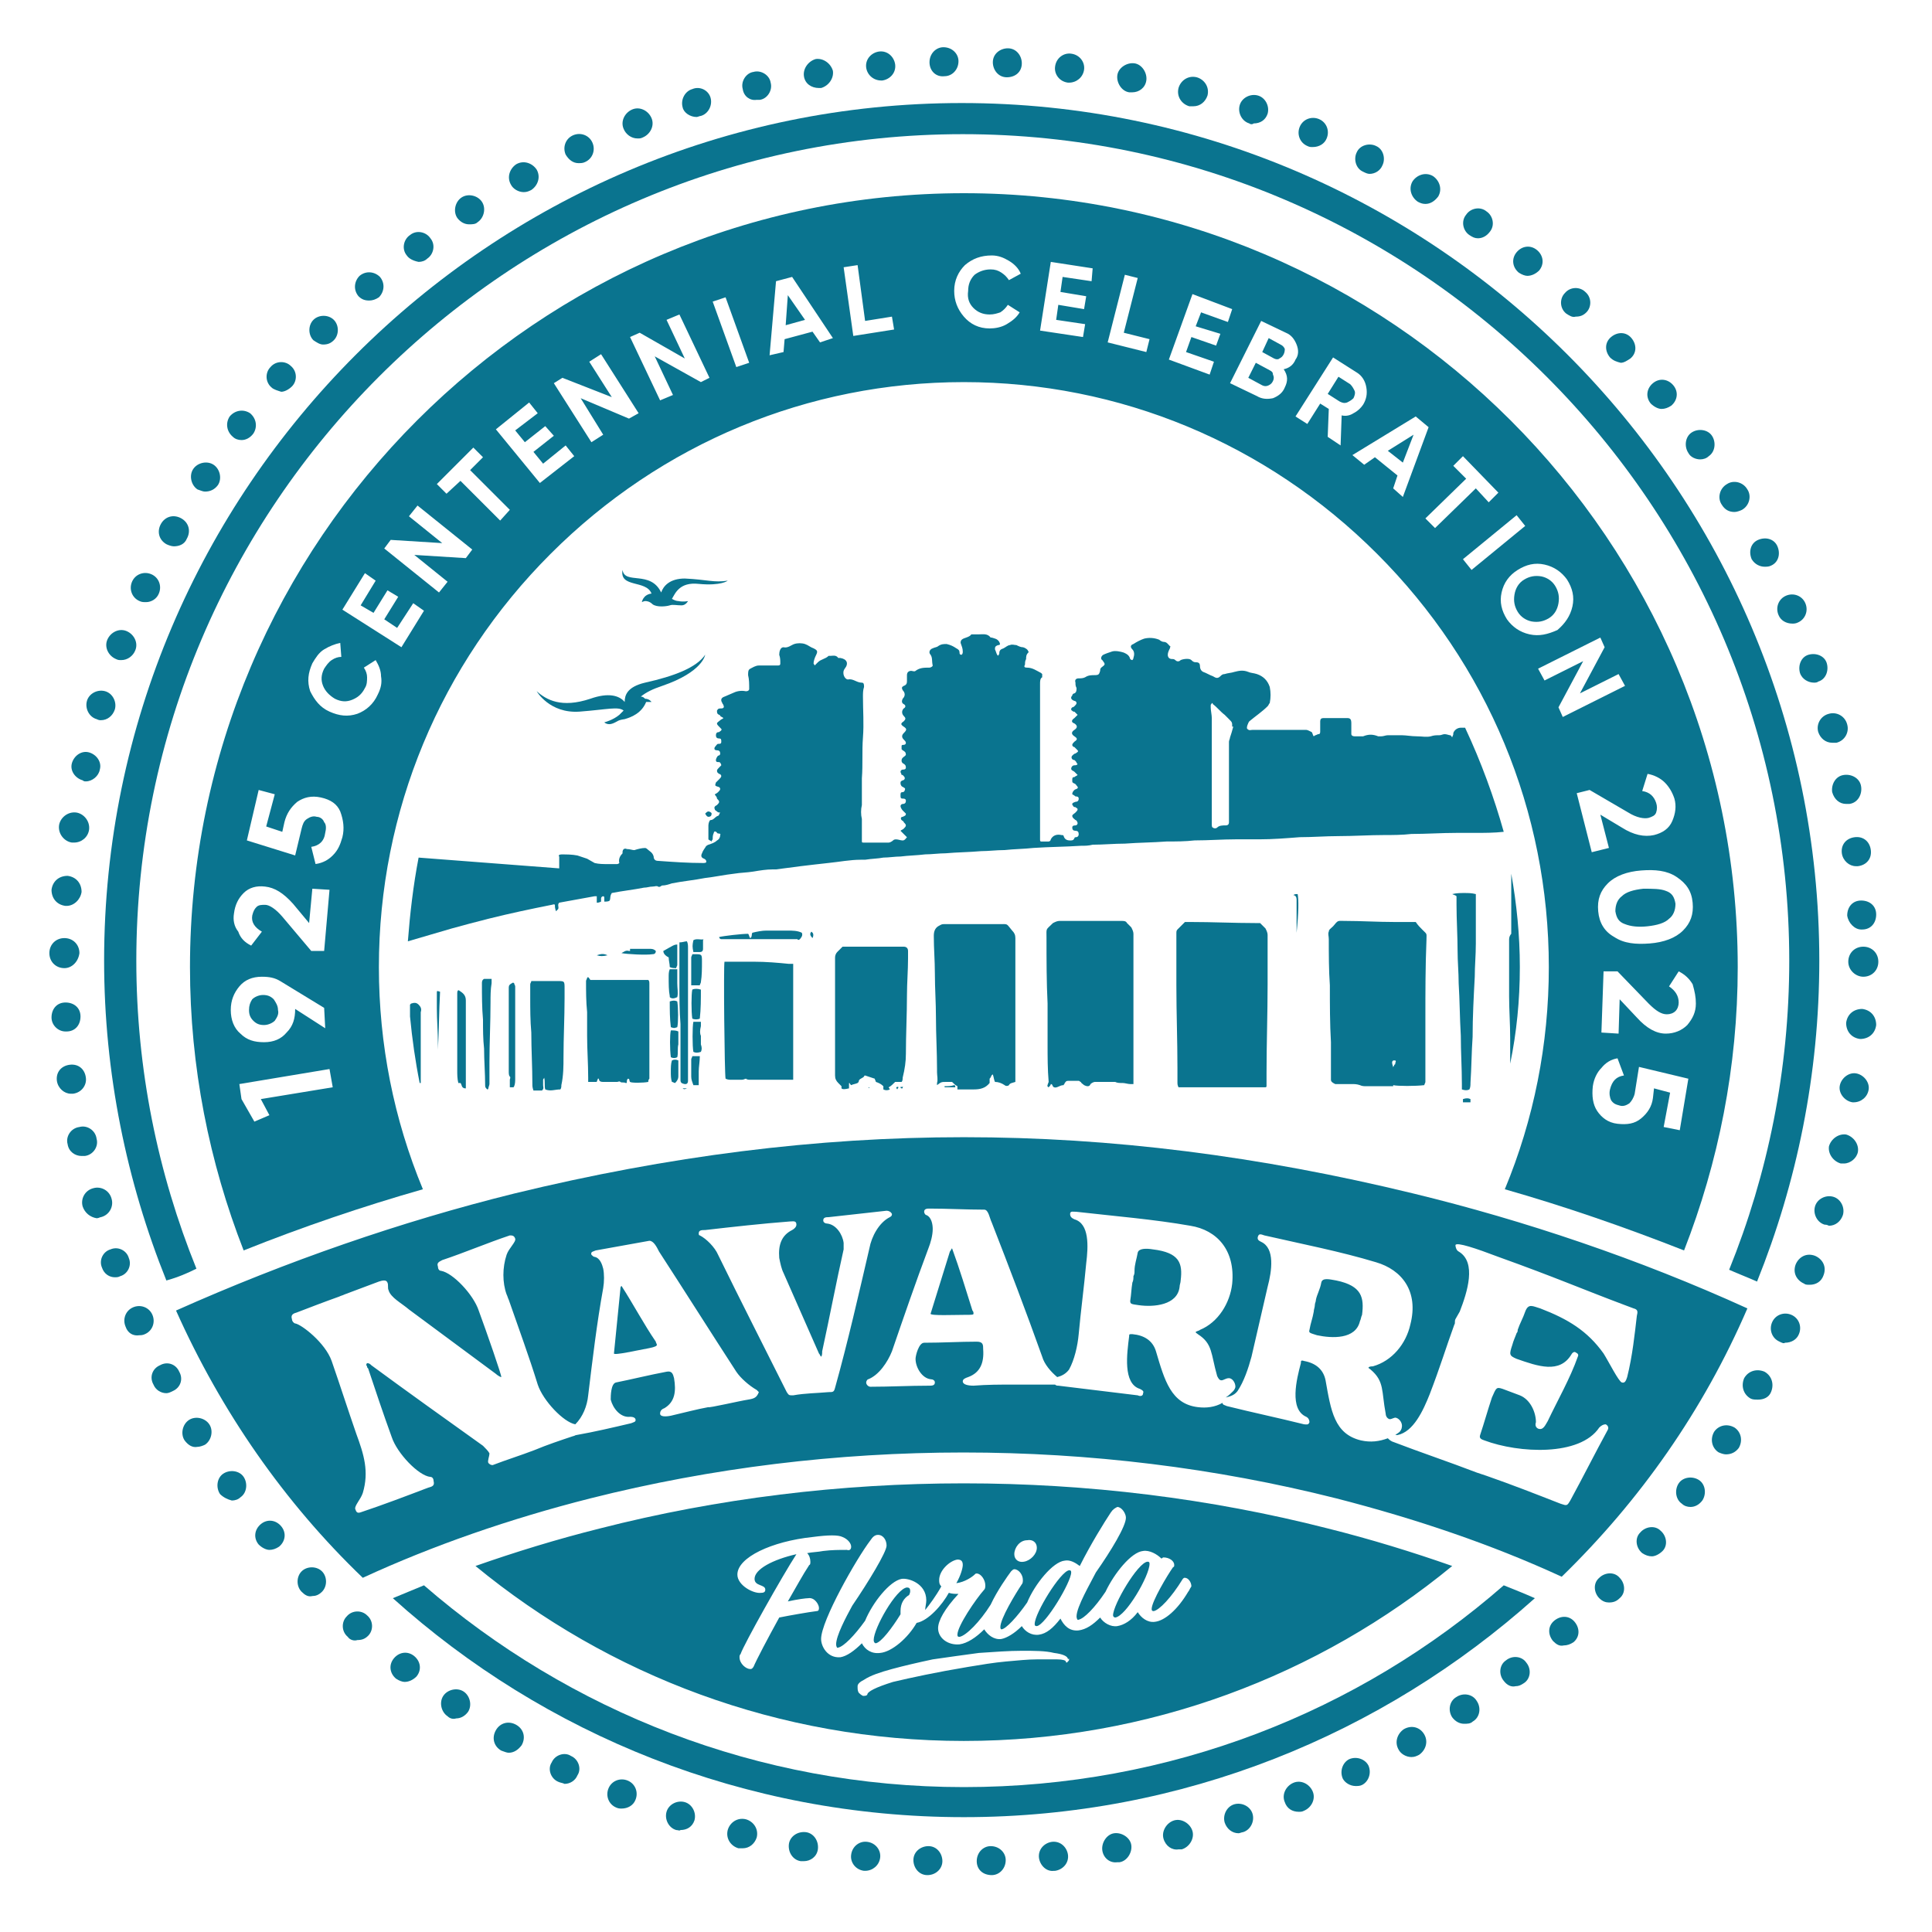 <?xml version="1.0" encoding="utf-8"?>
<!-- Generator: Adobe Illustrator 28.1.0, SVG Export Plug-In . SVG Version: 6.00 Build 0)  -->
<svg version="1.1" id="Layer_1" xmlns="http://www.w3.org/2000/svg" xmlns:xlink="http://www.w3.org/1999/xlink" x="0px" y="0px"
	 viewBox="0 0 180 180" style="enable-background:new 0 0 180 180;" xml:space="preserve">
<style type="text/css">
	.st0{fill:#0A748F;}
</style>
<g>
	<path class="st0" d="M91,173.4c0-0.8,0.6-1.4,1.3-1.4l0,0c0.8,0,1.4,0.6,1.4,1.3l0,0c0,0.8-0.6,1.4-1.3,1.4l0,0c0,0,0,0,0,0l0,0
		C91.6,174.7,91,174.2,91,173.4z M86.4,174.7C86.4,174.7,86.4,174.7,86.4,174.7L86.4,174.7c-0.8,0-1.3-0.7-1.3-1.4l0,0
		c0-0.8,0.7-1.3,1.4-1.3v0c0.8,0,1.3,0.7,1.3,1.4l0,0C87.8,174.1,87.2,174.7,86.4,174.7L86.4,174.7
		C86.5,174.7,86.5,174.7,86.4,174.7z M96.8,173.1c-0.1-0.8,0.5-1.4,1.2-1.5l0,0c0.8-0.1,1.4,0.5,1.5,1.2l0,0
		c0.1,0.8-0.5,1.4-1.2,1.5l0,0c0,0-0.1,0-0.1,0l0,0C97.5,174.4,96.9,173.8,96.8,173.1z M80.5,174.3L80.5,174.3L80.5,174.3
		c-0.8-0.1-1.3-0.8-1.2-1.5l0,0c0.1-0.8,0.8-1.3,1.5-1.2l0,0c0.8,0.1,1.3,0.8,1.2,1.5l0,0c-0.1,0.7-0.7,1.2-1.4,1.2l0,0
		C80.6,174.3,80.5,174.3,80.5,174.3z M102.7,172.4c-0.1-0.7,0.4-1.5,1.1-1.6l0,0c0.7-0.1,1.5,0.4,1.6,1.1l0,0
		c0.1,0.7-0.4,1.5-1.1,1.6l0,0c-0.1,0-0.2,0-0.2,0l0,0C103.4,173.6,102.8,173.1,102.7,172.4z M74.6,173.4c-0.7-0.1-1.2-0.8-1.1-1.6
		l0,0c0.1-0.7,0.8-1.2,1.6-1.1l0,0c0.7,0.1,1.2,0.8,1.1,1.6l0,0c-0.1,0.7-0.7,1.1-1.3,1.1l0,0C74.8,173.4,74.7,173.4,74.6,173.4z
		 M108.4,171.3c-0.2-0.7,0.3-1.5,1-1.7l0,0c0.7-0.2,1.5,0.3,1.7,1l0,0c0.2,0.7-0.3,1.5-1,1.7l0,0c-0.1,0-0.2,0-0.3,0l0,0
		C109.2,172.4,108.6,172,108.4,171.3z M68.8,172.2c-0.7-0.2-1.2-0.9-1-1.7l0,0c0.2-0.7,0.9-1.2,1.7-1l0,0c0.7,0.2,1.2,0.9,1,1.7l0,0
		c-0.2,0.6-0.7,1-1.3,1l0,0C69,172.2,68.9,172.2,68.8,172.2z M114.1,169.8c-0.2-0.7,0.2-1.5,0.9-1.7h0c0.7-0.2,1.5,0.2,1.7,0.9l0,0
		c0.2,0.7-0.2,1.5-0.9,1.7l0,0c-0.1,0-0.3,0.1-0.4,0.1l0,0C114.8,170.8,114.3,170.4,114.1,169.8z M63,170.5c-0.7-0.2-1.1-1-0.9-1.7
		l0,0c0.2-0.7,1-1.1,1.7-0.9l0,0c0.7,0.2,1.1,1,0.9,1.7l0,0c-0.2,0.6-0.7,0.9-1.3,0.9l0,0C63.3,170.6,63.2,170.5,63,170.5z
		 M119.7,167.9c-0.3-0.7,0.1-1.5,0.8-1.8l0,0c0.7-0.3,1.5,0.1,1.8,0.8l0,0c0.3,0.7-0.1,1.5-0.8,1.8l0,0c0,0,0,0,0,0l0,0
		c-0.2,0.1-0.3,0.1-0.5,0.1l0,0C120.4,168.8,119.9,168.5,119.7,167.9z M57.4,168.4c-0.7-0.3-1-1.1-0.7-1.8l0,0
		c0.3-0.7,1.1-1,1.8-0.7l0,0c0.7,0.3,1,1.1,0.7,1.8l0,0c-0.2,0.5-0.7,0.8-1.3,0.8l0,0C57.8,168.5,57.6,168.5,57.4,168.4z
		 M125.1,165.7c-0.3-0.7,0-1.5,0.6-1.8v0c0.7-0.3,1.5,0,1.8,0.6l0,0c0.3,0.7,0,1.5-0.6,1.8l0,0l0,0l0,0c-0.2,0.1-0.4,0.1-0.6,0.1
		l0,0C125.8,166.4,125.3,166.1,125.1,165.7z M52,166c-0.7-0.3-1-1.2-0.6-1.8l0,0c0.3-0.7,1.2-1,1.8-0.6l0,0c0.7,0.3,1,1.2,0.6,1.8
		l0,0c-0.2,0.5-0.7,0.8-1.2,0.8l0,0C52.4,166.1,52.2,166.1,52,166z M130.3,163c-0.4-0.7-0.1-1.5,0.5-1.9l0,0
		c0.7-0.4,1.5-0.2,1.9,0.5l0,0c0.4,0.7,0.1,1.5-0.5,1.9l0,0l0,0l0,0c-0.2,0.1-0.4,0.2-0.7,0.2l0,0C131,163.7,130.5,163.4,130.3,163z
		 M46.7,163.1c-0.7-0.4-0.9-1.2-0.5-1.9l0,0c0.4-0.7,1.2-0.9,1.9-0.5l0,0c0.7,0.4,0.9,1.2,0.5,1.9l0,0c-0.3,0.4-0.7,0.7-1.2,0.7l0,0
		C47.2,163.3,47,163.2,46.7,163.1z M135.3,160c-0.4-0.6-0.3-1.5,0.4-1.9l0,0c0.6-0.4,1.5-0.3,1.9,0.4l0,0c0.4,0.6,0.3,1.5-0.4,1.9
		l0,0c0,0,0,0,0,0l0,0c-0.2,0.2-0.5,0.2-0.8,0.2l0,0C136,160.6,135.6,160.4,135.3,160z M41.7,159.9c-0.6-0.4-0.8-1.3-0.4-1.9l0,0
		c0.4-0.6,1.3-0.8,1.9-0.4l0,0c0.6,0.4,0.8,1.3,0.4,1.9l0,0c-0.3,0.4-0.7,0.6-1.1,0.6l0,0C42.2,160.2,41.9,160.1,41.7,159.9z
		 M140.1,156.6c-0.5-0.6-0.4-1.5,0.2-1.9l0,0c0.6-0.5,1.5-0.4,1.9,0.2l0,0c0.5,0.6,0.4,1.5-0.2,1.9l0,0c-0.3,0.2-0.5,0.3-0.8,0.3
		l0,0C140.8,157.2,140.4,157,140.1,156.6z M36.9,156.4L36.9,156.4L36.9,156.4c-0.6-0.5-0.7-1.3-0.2-1.9l0,0c0.5-0.6,1.3-0.7,1.9-0.2
		l0,0c0.6,0.5,0.7,1.3,0.2,1.9l0,0c-0.3,0.3-0.7,0.5-1.1,0.5l0,0C37.5,156.7,37.2,156.6,36.9,156.4z M144.7,152.9
		c-0.5-0.6-0.5-1.4,0.1-1.9l0,0c0.6-0.5,1.4-0.5,1.9,0.1l0,0c0.5,0.6,0.5,1.4-0.1,1.9l0,0c-0.3,0.2-0.6,0.3-0.9,0.3l0,0
		C145.3,153.4,145,153.2,144.7,152.9z M32.4,152.5c-0.6-0.5-0.6-1.4-0.1-1.9l0,0c0.5-0.6,1.4-0.6,1.9-0.1l0,0
		c0.6,0.5,0.6,1.4,0.1,1.9l0,0c-0.3,0.3-0.6,0.4-1,0.4l0,0C33,152.9,32.6,152.8,32.4,152.5z M149,148.9c-0.5-0.5-0.6-1.4,0-1.9l0,0
		c0.5-0.5,1.4-0.6,1.9,0l0,0c0.5,0.5,0.6,1.4,0,1.9l0,0l0,0l0,0c-0.3,0.3-0.6,0.4-1,0.4l0,0C149.6,149.3,149.3,149.2,149,148.9z
		 M28.1,148.3c-0.5-0.5-0.5-1.4,0-1.9l0,0c0.5-0.5,1.4-0.5,1.9,0l0,0c0.5,0.5,0.5,1.4,0,1.9l0,0c-0.3,0.3-0.6,0.4-0.9,0.4l0,0
		C28.7,148.8,28.4,148.6,28.1,148.3z M153,144.7c-0.6-0.5-0.7-1.4-0.2-1.9l0,0c0.5-0.6,1.4-0.7,1.9-0.2l0,0c0.6,0.5,0.7,1.4,0.2,1.9
		l0,0c-0.3,0.3-0.7,0.5-1,0.5l0,0C153.6,145,153.3,144.9,153,144.7z M24.1,143.9c-0.5-0.6-0.4-1.4,0.2-1.9l0,0
		c0.6-0.5,1.4-0.4,1.9,0.2l0,0c0.5,0.6,0.4,1.4-0.2,1.9l0,0c-0.3,0.2-0.6,0.3-0.9,0.3l0,0C24.8,144.4,24.4,144.2,24.1,143.9z
		 M156.7,140.1c-0.6-0.4-0.7-1.3-0.3-1.9l0,0c0.4-0.6,1.3-0.7,1.9-0.3l0,0c0.6,0.4,0.7,1.3,0.3,1.9l0,0c-0.3,0.4-0.7,0.6-1.1,0.6
		l0,0C157.2,140.4,156.9,140.3,156.7,140.1z M20.5,139.2L20.5,139.2L20.5,139.2c-0.4-0.6-0.3-1.5,0.3-1.9l0,0
		c0.6-0.4,1.5-0.3,1.9,0.3l0,0c0.4,0.6,0.3,1.5-0.3,1.9l0,0c-0.2,0.2-0.5,0.3-0.8,0.3l0,0C21.2,139.7,20.8,139.5,20.5,139.2z
		 M160.1,135.3c-0.6-0.4-0.8-1.2-0.4-1.9l0,0c0.4-0.6,1.2-0.8,1.9-0.4l0,0c0.6,0.4,0.8,1.2,0.4,1.9l0,0c-0.3,0.4-0.7,0.6-1.2,0.6
		l0,0C160.6,135.5,160.3,135.4,160.1,135.3z M17.2,134.2c-0.4-0.6-0.2-1.5,0.4-1.9l0,0c0.6-0.4,1.5-0.2,1.9,0.4l0,0
		c0.4,0.6,0.2,1.5-0.4,1.9l0,0c-0.2,0.1-0.5,0.2-0.7,0.2l0,0C17.9,134.9,17.5,134.6,17.2,134.2z M163.1,130.3
		c-0.7-0.4-0.9-1.2-0.6-1.9l0,0c0.4-0.7,1.2-0.9,1.9-0.6l0,0c0.7,0.4,0.9,1.2,0.6,1.9l0,0c0,0,0,0,0,0l0,0c-0.2,0.5-0.7,0.7-1.2,0.7
		l0,0C163.5,130.4,163.3,130.4,163.1,130.3z M14.3,129c-0.4-0.7-0.1-1.5,0.6-1.8l0,0c0.7-0.4,1.5-0.1,1.8,0.6l0,0
		c0.4,0.7,0.1,1.5-0.6,1.8l0,0c-0.2,0.1-0.4,0.2-0.6,0.2l0,0C15,129.8,14.5,129.5,14.3,129z M165.8,125c-0.7-0.3-1-1.1-0.7-1.8l0,0
		c0.3-0.7,1.1-1,1.8-0.7l0,0c0.7,0.3,1,1.1,0.7,1.8l0,0c-0.2,0.5-0.7,0.8-1.3,0.8l0,0C166.2,125.2,166,125.1,165.8,125z M11.7,123.6
		c-0.3-0.7,0-1.5,0.7-1.8l0,0c0.7-0.3,1.5,0,1.8,0.7l0,0c0.3,0.7,0,1.5-0.7,1.8l0,0c-0.2,0.1-0.4,0.1-0.5,0.1l0,0
		C12.4,124.5,11.9,124.2,11.7,123.6z M168.1,119.6c-0.7-0.3-1.1-1-0.8-1.8l0,0c0.3-0.7,1-1.1,1.8-0.8l0,0c0.7,0.3,1.1,1,0.8,1.8l0,0
		c-0.2,0.6-0.7,0.9-1.3,0.9l0,0C168.4,119.7,168.2,119.7,168.1,119.6z M9.5,118.1c-0.3-0.7,0.1-1.5,0.8-1.7l0,0
		c0.7-0.3,1.5,0.1,1.7,0.8l0,0c0.3,0.7-0.1,1.5-0.8,1.7l0,0c-0.2,0.1-0.3,0.1-0.5,0.1l0,0C10.2,119,9.7,118.7,9.5,118.1z M170,114.1
		c-0.7-0.2-1.1-1-0.9-1.7l0,0c0.2-0.7,1-1.1,1.7-0.9l0,0c0.7,0.2,1.1,1,0.9,1.7l0,0c-0.2,0.6-0.7,1-1.3,1l0,0
		C170.2,114.1,170.1,114.1,170,114.1z M7.7,112.4c-0.2-0.7,0.2-1.5,1-1.7l0,0c0.7-0.2,1.5,0.2,1.7,1l0,0c0.2,0.7-0.2,1.5-1,1.7l0,0
		c-0.1,0-0.2,0.1-0.4,0.1l0,0C8.4,113.4,7.9,113,7.7,112.4z M171.5,108.4c-0.7-0.2-1.2-0.9-1.1-1.6l0,0c0.2-0.7,0.9-1.2,1.6-1.1l0,0
		c0.7,0.2,1.2,0.9,1.1,1.6l0,0c-0.1,0.6-0.7,1.1-1.3,1.1l0,0C171.7,108.4,171.6,108.4,171.5,108.4z M6.3,106.6
		c-0.2-0.7,0.3-1.5,1.1-1.6l0,0c0.7-0.2,1.5,0.3,1.6,1.1l0,0c0.2,0.7-0.3,1.5-1.1,1.6l0,0c-0.1,0-0.2,0-0.3,0l0,0
		C7,107.7,6.4,107.3,6.3,106.6z M172.6,102.7c-0.7-0.1-1.3-0.8-1.2-1.5l0,0c0.1-0.7,0.8-1.3,1.5-1.2l0,0c0.7,0.1,1.3,0.8,1.2,1.5
		l0,0c0,0,0,0,0,0l0,0c-0.1,0.7-0.7,1.2-1.4,1.2l0,0C172.7,102.7,172.7,102.7,172.6,102.7z M5.3,100.7c-0.1-0.8,0.4-1.4,1.2-1.5l0,0
		c0.8-0.1,1.4,0.4,1.5,1.2l0,0c0.1,0.7-0.4,1.4-1.2,1.5l0,0c-0.1,0-0.1,0-0.2,0l0,0C6,101.9,5.4,101.4,5.3,100.7z M173.3,96.8
		c-0.8-0.1-1.3-0.7-1.3-1.5l0,0c0.1-0.8,0.7-1.3,1.5-1.3l0,0c0.8,0.1,1.3,0.7,1.3,1.5l0,0C174.7,96.3,174.1,96.8,173.3,96.8
		L173.3,96.8C173.4,96.8,173.3,96.8,173.3,96.8z M4.8,94.8c0-0.8,0.5-1.4,1.3-1.4l0,0c0.8,0,1.4,0.5,1.4,1.3l0,0
		c0,0.8-0.5,1.4-1.3,1.4l0,0c0,0-0.1,0-0.1,0l0,0C5.4,96.1,4.8,95.5,4.8,94.8z M172.2,89.6c0-0.8,0.6-1.4,1.4-1.4l0,0
		c0.8,0,1.4,0.6,1.4,1.4l0,0l0,0l0,0c0,0.8-0.6,1.4-1.4,1.4l0,0C172.9,91,172.2,90.4,172.2,89.6z M6,90.2c-0.8,0-1.4-0.6-1.4-1.4
		l0,0c0-0.8,0.6-1.4,1.4-1.4l0,0c0.8,0,1.4,0.6,1.4,1.4l0,0C7.3,89.6,6.7,90.2,6,90.2L6,90.2C6,90.2,6,90.2,6,90.2z M172.1,85.3
		c0-0.8,0.5-1.4,1.3-1.4l0,0c0.8,0,1.4,0.5,1.4,1.3l0,0c0,0.8-0.5,1.4-1.3,1.4l0,0c0,0,0,0-0.1,0l0,0
		C172.8,86.6,172.2,86,172.1,85.3z M6.1,84.4c-0.8-0.1-1.3-0.7-1.3-1.5l0,0c0.1-0.8,0.7-1.3,1.5-1.3l0,0c0.8,0.1,1.3,0.7,1.3,1.5
		l0,0c-0.1,0.7-0.7,1.3-1.4,1.3l0,0C6.2,84.4,6.2,84.4,6.1,84.4z M171.6,79.5c-0.1-0.8,0.4-1.4,1.2-1.5l0,0c0.8-0.1,1.4,0.4,1.5,1.2
		l0,0c0.1,0.8-0.4,1.4-1.2,1.5l0,0c-0.1,0-0.1,0-0.2,0l0,0C172.3,80.7,171.7,80.2,171.6,79.5z M6.7,78.5c-0.7-0.1-1.3-0.8-1.2-1.6
		l0,0c0.1-0.7,0.8-1.3,1.6-1.2l0,0c0.7,0.1,1.3,0.8,1.2,1.6l0,0c-0.1,0.7-0.7,1.2-1.4,1.2l0,0C6.8,78.5,6.8,78.5,6.7,78.5z
		 M170.7,73.8L170.7,73.8c-0.1-0.7,0.3-1.5,1.1-1.6l0,0c0.7-0.1,1.5,0.3,1.6,1.1l0,0c0.1,0.7-0.3,1.5-1.1,1.6l0,0
		c-0.1,0-0.2,0-0.3,0l0,0C171.4,74.9,170.9,74.5,170.7,73.8z M7.7,72.7c-0.7-0.2-1.2-0.9-1-1.6l0,0c0.2-0.7,0.9-1.2,1.6-1l0,0
		c0.7,0.2,1.2,0.9,1,1.6l0,0c-0.1,0.6-0.7,1.1-1.3,1.1l0,0C7.9,72.8,7.8,72.8,7.7,72.7z M169.4,68.2L169.4,68.2
		c-0.2-0.7,0.2-1.5,1-1.7l0,0c0.7-0.2,1.5,0.2,1.7,1l0,0c0.2,0.7-0.2,1.5-1,1.7l0,0c-0.1,0-0.2,0-0.4,0l0,0
		C170.1,69.2,169.6,68.8,169.4,68.2z M9,67c-0.7-0.2-1.1-1-0.9-1.7l0,0c0.2-0.7,1-1.1,1.7-0.9l0,0c0.7,0.2,1.1,1,0.9,1.7l0,0
		c-0.2,0.6-0.7,1-1.3,1l0,0C9.3,67.1,9.2,67.1,9,67z M167.7,62.7c-0.2-0.7,0.1-1.5,0.8-1.7l0,0c0.7-0.2,1.5,0.1,1.7,0.8l0,0
		c0.2,0.7-0.1,1.5-0.8,1.7l0,0c-0.1,0.1-0.3,0.1-0.4,0.1l0,0C168.5,63.6,167.9,63.3,167.7,62.7z M10.8,61.4
		c-0.7-0.3-1.1-1.1-0.8-1.8l0,0c0.3-0.7,1.1-1.1,1.8-0.8l0,0c0.7,0.3,1.1,1.1,0.8,1.8l0,0c-0.2,0.5-0.7,0.9-1.3,0.9l0,0
		C11.1,61.5,11,61.5,10.8,61.4z M165.7,57.3c-0.3-0.7,0-1.5,0.7-1.8l0,0c0.7-0.3,1.5,0,1.8,0.7l0,0c0.3,0.7,0,1.5-0.7,1.8l0,0
		c-0.2,0.1-0.4,0.1-0.5,0.1l0,0C166.4,58.1,165.9,57.8,165.7,57.3z M13,56c-0.7-0.3-1-1.1-0.7-1.8l0,0c0.3-0.7,1.1-1,1.8-0.7l0,0
		c0.7,0.3,1,1.1,0.7,1.8l0,0c-0.2,0.5-0.7,0.8-1.2,0.8l0,0C13.4,56.1,13.2,56.1,13,56z M163.2,52.1c-0.3-0.7-0.1-1.5,0.6-1.8l0,0
		c0.7-0.3,1.5-0.1,1.8,0.6l0,0c0.3,0.7,0.1,1.5-0.6,1.8l0,0c-0.2,0.1-0.4,0.1-0.6,0.1l0,0C164,52.8,163.5,52.6,163.2,52.1z
		 M15.5,50.7c-0.7-0.4-0.9-1.2-0.5-1.9l0,0c0.4-0.7,1.2-0.9,1.9-0.5l0,0c0.7,0.4,0.9,1.2,0.5,1.9l0,0c-0.2,0.5-0.7,0.7-1.2,0.7l0,0
		C16,50.9,15.7,50.8,15.5,50.7z M160.4,47c-0.4-0.6-0.2-1.5,0.5-1.9l0,0c0.6-0.4,1.5-0.2,1.9,0.5l0,0c0.4,0.6,0.2,1.5-0.5,1.9l0,0
		c-0.2,0.1-0.5,0.2-0.7,0.2l0,0C161.1,47.7,160.7,47.5,160.4,47z M18.4,45.6c-0.6-0.4-0.8-1.3-0.4-1.9l0,0c0.4-0.6,1.3-0.8,1.9-0.4
		l0,0c0.6,0.4,0.8,1.3,0.4,1.9l0,0c-0.3,0.4-0.7,0.6-1.2,0.6l0,0C18.9,45.8,18.7,45.7,18.4,45.6z M157.3,42.2L157.3,42.2
		c-0.4-0.6-0.3-1.5,0.3-1.9l0,0c0.6-0.4,1.5-0.3,1.9,0.3l0,0c0.4,0.6,0.3,1.5-0.3,1.9l0,0c-0.2,0.2-0.5,0.3-0.8,0.3l0,0
		C158,42.8,157.5,42.6,157.3,42.2z M21.7,40.7c-0.6-0.5-0.7-1.3-0.3-1.9l0,0c0.5-0.6,1.3-0.7,1.9-0.3l0,0c0.6,0.5,0.7,1.3,0.3,1.9
		l0,0c-0.3,0.4-0.7,0.6-1.1,0.6l0,0C22.2,41,21.9,40.9,21.7,40.7z M153.8,37.6c-0.5-0.6-0.4-1.4,0.2-1.9l0,0
		c0.6-0.5,1.4-0.4,1.9,0.2l0,0c0.5,0.6,0.4,1.4-0.2,1.9l0,0c-0.3,0.2-0.6,0.3-0.9,0.3l0,0C154.5,38.1,154.1,37.9,153.8,37.6z
		 M25.3,36.1c-0.6-0.5-0.6-1.4-0.1-1.9l0,0c0.5-0.6,1.4-0.6,1.9-0.1l0,0c0.6,0.5,0.6,1.4,0.1,1.9l0,0c-0.3,0.3-0.7,0.5-1,0.5l0,0
		C25.9,36.4,25.5,36.3,25.3,36.1z M150,33.3L150,33.3c-0.5-0.6-0.5-1.4,0.1-1.9l0,0c0.6-0.5,1.4-0.5,1.9,0.1l0,0l0,0l0,0
		c0.5,0.6,0.5,1.4-0.1,1.9l0,0c-0.3,0.2-0.6,0.4-0.9,0.4l0,0C150.6,33.7,150.3,33.6,150,33.3z M29.2,31.7c-0.5-0.5-0.5-1.4,0-1.9
		l0,0c0.5-0.5,1.4-0.5,1.9,0l0,0c0.5,0.5,0.5,1.4,0,1.9l0,0c-0.3,0.3-0.6,0.4-1,0.4l0,0C29.8,32.1,29.5,31.9,29.2,31.7z M145.9,29.2
		c-0.6-0.5-0.6-1.4-0.1-1.9l0,0c0.5-0.6,1.4-0.6,1.9-0.1l0,0c0.6,0.5,0.6,1.4,0.1,1.9l0,0c-0.3,0.3-0.6,0.4-1,0.4l0,0
		C146.5,29.6,146.2,29.4,145.9,29.2z M33.4,27.6c-0.5-0.6-0.4-1.4,0.1-1.9l0,0c0.6-0.5,1.4-0.4,1.9,0.1l0,0c0.5,0.6,0.4,1.4-0.1,1.9
		l0,0c-0.3,0.2-0.6,0.3-0.9,0.3l0,0C34,28,33.7,27.9,33.4,27.6z M141.5,25.4L141.5,25.4c-0.6-0.5-0.7-1.3-0.2-1.9l0,0
		c0.5-0.6,1.3-0.7,1.9-0.2l0,0l0,0l0,0c0.6,0.5,0.7,1.3,0.2,1.9l0,0c-0.3,0.3-0.7,0.5-1.1,0.5l0,0C142.1,25.7,141.8,25.6,141.5,25.4
		z M37.9,23.8c-0.5-0.6-0.3-1.5,0.3-1.9l0,0c0.6-0.5,1.5-0.3,1.9,0.3l0,0c0.5,0.6,0.3,1.5-0.3,1.9l0,0c-0.2,0.2-0.5,0.3-0.8,0.3l0,0
		C38.5,24.3,38.1,24.1,37.9,23.8z M136.9,21.9c-0.6-0.4-0.8-1.3-0.3-1.9l0,0c0.4-0.6,1.3-0.8,1.9-0.3l0,0c0.6,0.4,0.8,1.3,0.3,1.9
		l0,0c-0.3,0.4-0.7,0.6-1.1,0.6l0,0C137.4,22.2,137.2,22.1,136.9,21.9z M42.6,20.3c-0.4-0.6-0.2-1.5,0.4-1.9l0,0l0,0l0,0
		c0.6-0.4,1.5-0.2,1.9,0.4l0,0c0.4,0.6,0.2,1.5-0.4,1.9l0,0c-0.2,0.2-0.5,0.2-0.8,0.2l0,0C43.3,20.9,42.9,20.7,42.6,20.3z
		 M132.1,18.8c-0.6-0.4-0.9-1.2-0.5-1.9l0,0c0.4-0.6,1.2-0.9,1.9-0.5l0,0c0.6,0.4,0.9,1.2,0.5,1.9l0,0c-0.3,0.4-0.7,0.7-1.2,0.7l0,0
		C132.5,19,132.3,18.9,132.1,18.8z M47.6,17.2c-0.4-0.7-0.1-1.5,0.5-1.9l0,0c0,0,0,0,0,0l0,0c0.7-0.4,1.5-0.1,1.9,0.5l0,0
		c0.4,0.7,0.1,1.5-0.5,1.9v0c-0.2,0.1-0.4,0.2-0.7,0.2l0,0C48.3,17.9,47.8,17.6,47.6,17.2z M127,16L127,16c-0.7-0.3-0.9-1.2-0.6-1.8
		l0,0c0.3-0.7,1.2-0.9,1.8-0.6l0,0c0.7,0.3,0.9,1.2,0.6,1.8l0,0c-0.2,0.5-0.7,0.8-1.2,0.8l0,0C127.4,16.2,127.2,16.1,127,16z
		 M52.7,14.4c-0.3-0.7,0-1.5,0.7-1.8l0,0c0.7-0.3,1.5,0,1.8,0.7l0,0c0.3,0.7,0,1.5-0.7,1.8l0,0c-0.2,0.1-0.4,0.1-0.6,0.1l0,0
		C53.4,15.2,53,14.9,52.7,14.4z M121.8,13.6c-0.7-0.3-1-1.1-0.7-1.8l0,0c0.3-0.7,1.1-1,1.8-0.7l0,0c0.7,0.3,1,1.1,0.7,1.8l0,0
		c-0.2,0.5-0.7,0.8-1.3,0.8l0,0C122.1,13.7,122,13.7,121.8,13.6z M58.1,12c-0.3-0.7,0.1-1.5,0.8-1.8l0,0c0.7-0.3,1.5,0.1,1.8,0.8
		l0,0c0.3,0.7-0.1,1.5-0.8,1.8l0,0c-0.2,0.1-0.3,0.1-0.5,0.1l0,0C58.8,12.9,58.3,12.5,58.1,12z M116.4,11.5c-0.7-0.2-1.1-1-0.9-1.7
		l0,0c0.2-0.7,1-1.1,1.7-0.9l0,0c0.7,0.2,1.1,1,0.9,1.7l0,0c-0.2,0.6-0.7,0.9-1.3,0.9l0,0C116.7,11.6,116.5,11.6,116.4,11.5z
		 M63.6,10c-0.2-0.7,0.2-1.5,0.9-1.7l0,0C65.2,8,66,8.4,66.2,9.1l0,0c0.2,0.7-0.2,1.5-0.9,1.7l0,0c-0.1,0-0.3,0.1-0.4,0.1l0,0
		C64.3,10.9,63.7,10.5,63.6,10z M110.8,9.9L110.8,9.9c-0.7-0.2-1.2-0.9-1-1.7l0,0c0.2-0.7,0.9-1.2,1.7-1l0,0c0.7,0.2,1.2,0.9,1,1.7
		l0,0c-0.2,0.6-0.7,1-1.3,1l0,0C111.1,9.9,111,9.9,110.8,9.9z M69.2,8.3c-0.2-0.7,0.3-1.5,1-1.6l0,0l0,0l0,0c0.7-0.2,1.5,0.3,1.6,1
		l0,0c0.2,0.7-0.3,1.5-1,1.6l0,0c-0.1,0-0.2,0-0.3,0l0,0C69.9,9.4,69.3,9,69.2,8.3z M105.2,8.6c-0.7-0.1-1.2-0.9-1.1-1.6l0,0
		c0.1-0.7,0.9-1.2,1.6-1.1l0,0c0.7,0.1,1.2,0.9,1.1,1.6l0,0c-0.1,0.7-0.7,1.1-1.3,1.1l0,0C105.4,8.6,105.3,8.6,105.2,8.6z M74.9,7.1
		c-0.1-0.7,0.4-1.4,1.1-1.6l0,0c0,0,0,0,0,0l0,0c0.7-0.1,1.4,0.4,1.6,1.1l0,0c0.1,0.7-0.4,1.4-1.1,1.6v0c-0.1,0-0.1,0-0.2,0l0,0
		C75.6,8.2,75,7.8,74.9,7.1z M99.5,7.7c-0.8-0.1-1.3-0.8-1.2-1.5l0,0c0.1-0.8,0.8-1.3,1.5-1.2l0,0c0.8,0.1,1.3,0.8,1.2,1.5l0,0
		c-0.1,0.7-0.7,1.2-1.4,1.2l0,0C99.6,7.7,99.6,7.7,99.5,7.7z M80.7,6.3c-0.1-0.8,0.5-1.4,1.2-1.5l0,0l0,0l0,0
		c0.8-0.1,1.4,0.5,1.5,1.2l0,0c0.1,0.8-0.5,1.4-1.2,1.5l0,0c0,0-0.1,0-0.1,0l0,0C81.4,7.5,80.8,7,80.7,6.3z M93.8,7.2
		c-0.8,0-1.3-0.7-1.3-1.4l0,0c0-0.8,0.7-1.3,1.4-1.3l0,0c0,0,0,0,0,0l0,0c0.8,0,1.3,0.7,1.3,1.4l0,0C95.2,6.7,94.6,7.2,93.8,7.2
		L93.8,7.2C93.8,7.2,93.8,7.2,93.8,7.2z M86.6,5.8c0-0.8,0.6-1.4,1.3-1.4l0,0c0.8,0,1.4,0.6,1.4,1.3l0,0c0,0.8-0.6,1.4-1.3,1.4l0,0
		c0,0,0,0,0,0l0,0C87.2,7.2,86.6,6.6,86.6,5.8z"/>
	<path class="st0" d="M144.9,54.6c-0.3-0.5-0.8-0.8-1.3-0.9c-0.6-0.1-1.1,0-1.6,0.3c-0.5,0.3-0.8,0.8-0.9,1.4
		c-0.1,0.6,0,1.1,0.3,1.6c0.3,0.5,0.8,0.8,1.3,0.9c0.6,0.1,1.1,0,1.6-0.3c0.5-0.3,0.8-0.8,0.9-1.4C145.3,55.6,145.2,55.1,144.9,54.6
		z"/>
	<path class="st0" d="M137.2,96.6c0-1.9,0.1-3.7,0.2-5.6c0-1,0.1-2,0.1-3.1c0-1.1,0-2.1,0-3.2c0-0.3,0-0.6,0-1c0-0.1,0-0.3,0-0.4
		c-0.4-0.1-0.7-0.1-1.1-0.1c-0.3,0-0.7,0-1.1,0.1c0.2,0.1,0.3,0.1,0.4,0.2c0,0.2,0,0.5,0,0.8c0,1.4,0.1,2.9,0.1,4.3c0,1,0.1,2,0.1,3
		c0.1,1.6,0.1,3.2,0.2,4.9c0,1.5,0.1,3,0.1,4.5c0,0.2,0,0.3,0,0.5c0.3,0.1,0.5,0.1,0.7,0c0.1-0.2,0.1-0.4,0.1-0.6
		C137.1,99.4,137.1,98,137.2,96.6z"/>
	<path class="st0" d="M84.5,147.9c-1,0.1-3.1,3.8-3.1,4.9c0,0.2,0.1,0.3,0.2,0.3c0.5-0.1,1.5-1.4,2.3-2.7c0-0.1,0-0.2,0-0.3
		c0-0.7,0.3-1.2,0.8-1.5c0.1-0.2,0.1-0.3,0.1-0.4C84.8,148,84.7,147.9,84.5,147.9z"/>
	<path class="st0" d="M140.2,110.8c5.6,1.6,11.1,3.5,16.7,5.7c3.2-8.2,5-17.1,5-26.4c0-39.7-32.4-72.1-72.1-72.1
		c-39.7,0-72.1,32.4-72.1,72.1c0,9.3,1.8,18.2,5,26.4c5.5-2.2,11.1-4.1,16.7-5.7c-2.7-6.5-4.1-13.5-4.1-20.7
		c0-14.5,5.7-28.2,16-38.5c10.3-10.3,24-16,38.5-16s28.2,5.7,38.5,16c10.3,10.3,16,24,16,38.5C144.3,97.3,142.9,104.3,140.2,110.8
		C140.2,110.8,140.2,110.8,140.2,110.8z M156.5,105.3l-1.5-0.3l0.6-3.2l-1.5-0.4l-0.1,0.9c-0.1,0.8-0.5,1.4-1.1,1.9
		c-0.6,0.5-1.3,0.6-2.2,0.5c-0.9-0.1-1.5-0.6-1.9-1.2s-0.5-1.4-0.4-2.3c0.1-0.7,0.4-1.3,0.8-1.7c0.4-0.5,0.9-0.8,1.5-0.9l0.6,1.6
		c-0.7,0.1-1.1,0.5-1.3,1.3c-0.1,0.4,0,0.8,0.1,1c0.2,0.3,0.4,0.4,0.8,0.5c0.3,0.1,0.6,0,0.9-0.2c0.2-0.2,0.4-0.5,0.5-0.9l0.4-2.5
		l4.6,1.1L156.5,105.3z M158,93.5c0,0.8-0.3,1.4-0.8,2c-0.5,0.5-1.2,0.8-2,0.8c-0.9,0-1.8-0.5-2.7-1.5l-1.6-1.7l-0.1,3.2l-1.6-0.1
		l0.2-5.7l1.3,0l2.9,3c0.7,0.7,1.2,1,1.7,1c0.3,0,0.6-0.1,0.8-0.3c0.2-0.2,0.3-0.5,0.3-0.8c0-0.6-0.3-1.1-0.9-1.5l0.9-1.4
		c0.6,0.3,1,0.7,1.3,1.2C157.9,92.4,158,92.9,158,93.5z M157.7,84.1c0.1,1.1-0.2,1.9-0.9,2.6c-0.7,0.7-1.8,1.1-3.1,1.2
		c-1.3,0.1-2.4,0-3.3-0.6c-0.9-0.5-1.4-1.3-1.5-2.4c-0.1-1.1,0.2-1.9,0.9-2.6c0.7-0.7,1.8-1.1,3.1-1.2s2.4,0,3.3,0.6
		C157.1,82.3,157.6,83,157.7,84.1z M154.3,74.8c-0.2-0.6-0.6-1-1.3-1.1l0.5-1.6c0.6,0.1,1.2,0.4,1.6,0.8c0.4,0.4,0.7,0.9,0.9,1.5
		c0.2,0.7,0.1,1.4-0.2,2.1c-0.3,0.7-0.9,1.1-1.7,1.3c-0.9,0.2-1.9,0-3-0.7l-2-1.2l0.8,3.1l-1.6,0.4l-1.4-5.5l1.2-0.3l3.6,2.1
		c0.8,0.5,1.5,0.6,1.9,0.5c0.3-0.1,0.6-0.2,0.7-0.5C154.4,75.4,154.4,75.1,154.3,74.8z M21.8,85.1c0.1-0.8,0.4-1.4,0.9-1.9
		c0.5-0.5,1.2-0.7,2-0.6c0.9,0.1,1.7,0.6,2.6,1.6l1.5,1.8l0.3-3.2l1.6,0.1l-0.5,5.7L29,88.6l-2.7-3.2c-0.6-0.7-1.2-1.1-1.6-1.1
		c-0.3,0-0.6,0-0.8,0.2c-0.2,0.2-0.3,0.4-0.4,0.8c-0.1,0.6,0.2,1.1,0.9,1.5l-1,1.3c-0.6-0.3-1-0.7-1.2-1.3
		C21.8,86.3,21.7,85.7,21.8,85.1z M22.3,91.9c0.5-0.6,1.2-0.9,2.1-0.9c0.7,0,1.2,0.1,1.7,0.4l4.1,2.5l0.1,1.9L27.5,94
		c0,0.9-0.2,1.6-0.8,2.2c-0.5,0.6-1.2,0.9-2.1,0.9c-0.9,0-1.6-0.2-2.2-0.8c-0.6-0.5-0.9-1.3-0.9-2.2C21.5,93.2,21.8,92.5,22.3,91.9z
		 M25.1,103.9l-1.4,0.6l-1.2-2.1l-0.2-1.4l8.4-1.4l0.3,1.7l-6.7,1.1L25.1,103.9z M31.9,78c-0.2,0.7-0.4,1.2-0.9,1.7
		c-0.4,0.4-0.9,0.7-1.6,0.8L29,78.9c0.7-0.1,1.2-0.5,1.3-1.3c0.1-0.4,0.1-0.8-0.1-1c-0.1-0.3-0.4-0.5-0.7-0.5
		c-0.3-0.1-0.6,0-0.9,0.2c-0.3,0.2-0.4,0.5-0.5,0.9l-0.6,2.5l-4.5-1.4l1.1-4.7l1.5,0.4L24.8,77l1.5,0.5l0.2-0.9
		c0.2-0.8,0.6-1.4,1.2-1.9c0.6-0.4,1.3-0.6,2.2-0.4c0.9,0.2,1.5,0.6,1.8,1.3C32,76.4,32.1,77.2,31.9,78z M35.2,64.7
		c-0.4,0.9-1.1,1.5-1.9,1.8c-0.9,0.3-1.7,0.2-2.6-0.2c-0.9-0.4-1.4-1.1-1.8-1.9c-0.3-0.9-0.2-1.7,0.2-2.6c0.3-0.5,0.6-1,1.1-1.3
		c0.5-0.3,1-0.5,1.5-0.6l0.1,1.3c-0.3,0-0.6,0.1-0.9,0.3c-0.3,0.2-0.5,0.5-0.7,0.8c-0.3,0.6-0.3,1.1-0.1,1.6
		c0.2,0.5,0.6,0.9,1.1,1.2c0.6,0.3,1.1,0.3,1.6,0.1c0.5-0.2,0.9-0.5,1.2-1.1c0.2-0.3,0.2-0.7,0.2-1c0-0.3-0.1-0.6-0.3-0.9l1.1-0.7
		c0.3,0.5,0.5,1,0.5,1.5C35.6,63.6,35.5,64.1,35.2,64.7z M37.4,60.3l-5.5-3.5l2.1-3.4l1,0.7l-1.4,2.3l1.2,0.7l1.3-2.1l1,0.6
		l-1.3,2.1l1.2,0.8l1.5-2.3l1,0.7L37.4,60.3z M43.4,52l-4.8-0.3l3.1,2.5l-0.8,1l-5.1-4.1l0.6-0.8l4.8,0.3l-3.1-2.5l0.8-1l5.1,4.1
		L43.4,52z M46.6,48.5l-3.7-3.7L41.6,46l-0.9-0.9l3.4-3.4l0.9,0.9l-1.2,1.2l3.7,3.7L46.6,48.5z M50.3,45L46.2,40l3.1-2.5l0.8,1
		L48,40.1l0.9,1.1l1.9-1.5l0.8,0.9l-1.9,1.5l0.9,1.1l2.1-1.7l0.8,1L50.3,45z M58.6,39l-4.5-1.9l2.1,3.4l-1.1,0.7l-3.5-5.5l0.8-0.5
		L57,37l-2.1-3.3L56,33l3.5,5.5L58.6,39z M65.3,35.6L61,33.2l1.7,3.6l-1.2,0.5l-2.8-5.9l0.9-0.4l4.2,2.4l-1.7-3.6l1.2-0.5l2.8,5.9
		L65.3,35.6z M68.6,34.2l-2.2-6.1l1.2-0.4l2.2,6.1L68.6,34.2z M76.4,31.9l-0.7-1l-2.6,0.7L73,32.8l-1.3,0.3l0.6-6.9l1.5-0.4l3.8,5.7
		L76.4,31.9z M79.5,31.3l-0.9-6.4l1.3-0.2l0.7,5.2l2.5-0.4l0.2,1.2L79.5,31.3z M90.7,28.7c0.4,0.4,0.9,0.6,1.5,0.6
		c0.4,0,0.7-0.1,1-0.2c0.3-0.2,0.5-0.4,0.7-0.7l1.1,0.7c-0.3,0.5-0.7,0.8-1.2,1.1c-0.5,0.3-1.1,0.4-1.6,0.4c-1,0-1.8-0.4-2.4-1.1
		c-0.6-0.7-0.9-1.5-0.9-2.4c0-1,0.4-1.8,1-2.4c0.7-0.6,1.5-0.9,2.5-0.9c0.6,0,1.1,0.2,1.6,0.5c0.5,0.3,0.9,0.7,1.1,1.2L94,26.1
		c-0.2-0.3-0.4-0.5-0.7-0.7c-0.3-0.2-0.6-0.3-1-0.3c-0.6,0-1.1,0.2-1.5,0.5c-0.4,0.4-0.6,0.9-0.6,1.5C90.1,27.8,90.3,28.3,90.7,28.7
		z M101.7,26.2l-2.7-0.4l-0.2,1.4l2.4,0.4l-0.2,1.2l-2.4-0.4l-0.2,1.4l2.7,0.4l-0.2,1.2l-4-0.6l1-6.4l3.9,0.6L101.7,26.2z
		 M106.8,32.8l-3.6-0.9l1.6-6.3l1.2,0.3l-1.3,5.1l2.4,0.6L106.8,32.8z M113.7,31.1l-0.4,1.1l-2.3-0.8l-0.5,1.4l2.6,0.9l-0.4,1.2
		l-3.8-1.4l2.2-6.1l3.7,1.4l-0.4,1.2l-2.5-0.9l-0.5,1.3L113.7,31.1z M119.7,36.1c-0.2,0.5-0.6,0.8-1.1,1c-0.5,0.1-1,0.1-1.5-0.2
		l-2.5-1.2l2.9-5.8l2.3,1.1c0.5,0.2,0.8,0.6,1,1.1c0.2,0.5,0.2,1-0.1,1.4c-0.2,0.5-0.6,0.8-1.1,0.9C120,35,120,35.5,119.7,36.1z
		 M125,38.7l-0.1,2.8l-1.2-0.8l0.1-2.6l-0.8-0.5l-1.2,1.9l-1.1-0.7l3.5-5.5l2.2,1.4c0.5,0.3,0.8,0.8,0.9,1.4c0.1,0.6,0,1.1-0.3,1.6
		c-0.2,0.3-0.5,0.6-0.9,0.8C125.8,38.7,125.4,38.8,125,38.7z M129.8,45.5l0.4-1.2l-2.1-1.7l-1,0.7l-1.1-0.9l5.9-3.6l1.2,1l-2.4,6.5
		L129.8,45.5z M132.8,48.3l3.8-3.7l-1.2-1.2l0.9-0.9l3.3,3.4l-0.9,0.9l-1.2-1.3l-3.8,3.7L132.8,48.3z M136.3,52.1l5-4.1l0.8,1
		l-5,4.1L136.3,52.1z M142.5,59.1c-0.9-0.2-1.6-0.7-2.1-1.4c-0.5-0.8-0.7-1.6-0.5-2.5c0.2-0.9,0.7-1.6,1.5-2.1
		c0.8-0.5,1.6-0.7,2.5-0.5c0.9,0.2,1.6,0.7,2.1,1.4c0.5,0.8,0.7,1.6,0.5,2.5c-0.2,0.9-0.7,1.6-1.4,2.2
		C144.2,59.1,143.4,59.3,142.5,59.1z M143.9,63.4l-0.6-1.1l5.8-2.9l0.4,0.9l-2.3,4.3l3.6-1.8l0.6,1.1l-5.8,2.9l-0.4-0.9l2.3-4.3
		L143.9,63.4z"/>
	<polygon class="st0" points="130.7,43.1 131.7,40.5 129.3,42 	"/>
	<polygon class="st0" points="73.2,30.3 75,29.8 73.4,27.5 	"/>
	<path class="st0" d="M119.3,32.1l-1.1-0.6l-0.6,1.3l1.1,0.6c0.2,0.1,0.4,0.1,0.5,0c0.2-0.1,0.3-0.2,0.4-0.4
		c0.1-0.2,0.1-0.4,0.1-0.5C119.6,32.3,119.5,32.2,119.3,32.1z"/>
	<path class="st0" d="M23.6,95.1c0.3,0.3,0.6,0.4,1,0.4c0.4,0,0.8-0.2,1-0.4c0.2-0.3,0.4-0.6,0.3-1c0-0.4-0.2-0.7-0.4-1
		c-0.3-0.3-0.6-0.4-1-0.4c-0.4,0-0.8,0.2-1,0.4c-0.2,0.3-0.3,0.6-0.3,1C23.2,94.5,23.3,94.8,23.6,95.1z"/>
	<path class="st0" d="M118.3,34.5l-1.3-0.7l-0.7,1.4l1.3,0.7c0.2,0.1,0.4,0.1,0.6,0c0.2-0.1,0.3-0.2,0.4-0.4c0.1-0.2,0.1-0.4,0-0.6
		C118.6,34.7,118.5,34.6,118.3,34.5z"/>
	<path class="st0" d="M125.8,35.8l-1.1-0.7l-1,1.6l1.1,0.7c0.2,0.1,0.4,0.2,0.7,0.1c0.2-0.1,0.4-0.2,0.6-0.4
		c0.1-0.2,0.2-0.5,0.1-0.7C126.1,36.2,126,36,125.8,35.8z"/>
	<path class="st0" d="M120.5,83.4c0.2,0,0.3,0.2,0.3,0.4c0,0.6,0,1.2,0,1.8c0,0.4,0,0.8,0,1.3c0.2-1.9,0.2-3.1,0.1-3.6
		C120.7,83.3,120.6,83.3,120.5,83.4C120.4,83.4,120.4,83.4,120.5,83.4z"/>
	<path class="st0" d="M97.7,101.3c0.1-0.1,0.2-0.2,0.2-0.3c0.2,0,0.1,0.2,0.3,0.3c0.3,0.1,0.5-0.2,0.9-0.2c0-0.1,0.1-0.1,0.1-0.2
		c0.1-0.1,0.1-0.2,0.3-0.2c0.3,0,0.6,0,1,0c0.1,0,0.1,0.1,0.2,0.1c0,0.1,0.2,0.2,0.3,0.3c0.2,0.1,0.5,0.2,0.6-0.1
		c0.1-0.1,0.3-0.2,0.4-0.2c0.3,0,0.5,0,0.8,0c0.2,0,0.4,0,0.7,0c0.1,0,0.3,0,0.4,0c0.2,0.1,0.4,0.1,0.7,0.1c0.2,0,0.5,0.1,0.7,0.1
		c0.1,0,0.2,0,0.3,0c0-0.2,0-0.3,0-0.5c0-1.8,0-3.6,0-5.4c0-1.9,0-3.9,0-5.8c0-0.8,0-1.5,0-2.3c0-0.2-0.1-0.4-0.2-0.6
		c-0.1-0.1-0.3-0.3-0.4-0.4c-0.1-0.2-0.3-0.2-0.5-0.2c-1.5,0-3,0-4.6,0c-0.4,0-0.8,0-1.2,0c-0.2,0-0.4,0.1-0.6,0.2
		c-0.7,0.7-0.6,0.4-0.6,1.4c0,2,0,4.1,0.1,6.1c0,1.3,0,2.5,0,3.8c0,1.2,0,2.3,0.1,3.5C97.6,101.1,97.5,101.2,97.7,101.3z"/>
	<path class="st0" d="M117.1,86c0,0-0.1,0-0.1,0c-2,0-4-0.1-6.1-0.1c-0.2,0-0.3,0-0.5,0c-0.2,0.2-0.5,0.5-0.7,0.7
		c-0.1,0.1-0.1,0.2-0.1,0.4c0,0.6,0,1.3,0,1.9c0,1,0,1.9,0,2.9c0,2.6,0.1,5.1,0.1,7.7c0,0.4,0,0.9,0,1.3c0,0.2,0,0.3,0.1,0.5
		c2.7,0,5.4,0,8.1,0c0,0,0.1,0,0.1-0.1c0-0.4,0-0.8,0-1.2c0-2.8,0.1-5.5,0.1-8.3c0-1.5,0-3,0-4.6c0-0.2-0.1-0.4-0.2-0.6
		c-0.2-0.2-0.3-0.3-0.5-0.5C117.3,86,117.2,86,117.1,86z"/>
	<path class="st0" d="M92.5,100.1c0.1,0.3,0.1,0.5,0.2,0.7c0.3,0,0.6,0.1,0.9,0.3c0.1,0.1,0.3,0.1,0.4,0c0.1-0.2,0.3-0.2,0.6-0.3
		c0-0.4,0-0.7,0-1c0-1,0-2,0-3c0-1.8,0-3.6,0-5.4c0-1.3,0-2.7,0-4c0-0.3-0.1-0.5-0.3-0.7C93.7,86,94,86.1,93,86.1
		c-1.6,0-3.2,0-4.9,0c-0.1,0-0.1,0-0.2,0c-0.2,0-0.3,0.1-0.5,0.2c-0.3,0.2-0.4,0.5-0.4,0.9c0,1.2,0.1,2.3,0.1,3.5
		c0,1.4,0.1,2.7,0.1,4.1c0,1.6,0.1,3.2,0.1,4.8c0,0.1,0,0.2,0,0.3c0,0.3,0.1,0.7,0,1c0,0,0,0.1,0,0.2c0.4-0.3,0.4-0.3,0.9-0.3
		c0.2,0,0.3,0,0.5,0c0.2,0.2,0.3,0.3,0.5,0.4c0,0.1,0,0.2,0,0.3c0.1,0,0.2,0,0.3,0c0.4,0,0.8,0,1.2,0c0.6,0,1.1-0.1,1.5-0.6
		c0-0.1,0-0.2,0-0.4C92.4,100.3,92.3,100.2,92.5,100.1z"/>
	<path class="st0" d="M136.5,67.8c-0.1,0-0.3,0-0.4,0c-0.3,0-0.6,0.2-0.7,0.5c0,0,0,0.1,0,0.1c0,0.1-0.1,0.2-0.1,0.3
		c-0.1-0.1-0.1-0.2-0.2-0.2c-0.1,0-0.3-0.1-0.5-0.1c-0.2,0-0.3,0.1-0.5,0.1c-0.3,0-0.5,0-0.8,0.1c-0.4,0.1-0.8,0-1.3,0
		c-0.5,0-1-0.1-1.4-0.1c-0.4,0-0.9,0-1.3,0c-0.2,0-0.4,0.1-0.6,0.1c-0.1,0-0.2,0-0.3,0c-0.5-0.2-0.9-0.2-1.4,0c-0.1,0-0.1,0-0.2,0
		c-0.2,0-0.4,0-0.6,0c-0.2,0-0.3-0.1-0.3-0.2c0-0.3,0-0.6,0-1c0-0.4-0.1-0.5-0.4-0.5c-0.6,0-1.1,0-1.7,0c-0.2,0-0.3,0-0.5,0
		c-0.2,0-0.3,0.1-0.3,0.3c0,0.3,0,0.6,0,0.9c0,0.2,0,0.3-0.2,0.3c-0.2,0.1-0.3,0.1-0.4,0.2c-0.1-0.1-0.1-0.3-0.2-0.4
		c-0.2-0.1-0.4-0.2-0.5-0.2c-1,0-2.1,0-3.1,0c-0.6,0-1.2,0-1.8,0c0,0-0.1,0-0.1,0c-0.2,0-0.3,0.1-0.5-0.1c-0.1-0.1,0.1-0.6,0.2-0.7
		c0.6-0.5,1.2-0.9,1.7-1.4c0.1-0.1,0.1-0.2,0.2-0.3c0.1-0.5,0.1-1,0-1.5c-0.2-0.6-0.6-1-1.2-1.2c-0.3-0.1-0.6-0.1-0.8-0.2
		c-0.5-0.2-0.9-0.1-1.3,0c-0.3,0.1-0.6,0.1-0.9,0.2c-0.2,0-0.3,0.1-0.4,0.2c-0.3,0.3-0.5,0.1-0.7,0c-0.3-0.1-0.6-0.3-0.9-0.4
		c-0.2-0.1-0.3-0.3-0.3-0.5c0-0.3-0.1-0.4-0.4-0.4c-0.2,0-0.3-0.1-0.4-0.2c-0.2-0.2-0.8-0.1-1,0c-0.2,0.2-0.4,0.1-0.5,0
		c-0.1-0.1-0.2-0.1-0.3-0.1c-0.3,0-0.4-0.2-0.4-0.4c0-0.2,0.1-0.4,0.2-0.6c0-0.1,0.1-0.2,0-0.2c-0.2-0.2-0.3-0.4-0.6-0.4
		c-0.1,0-0.3-0.1-0.4-0.2c-0.5-0.2-1-0.2-1.4-0.1c-0.3,0.1-0.7,0.3-1,0.5c-0.3,0.1-0.3,0.3-0.1,0.5c0.2,0.2,0.2,0.5,0.1,0.8
		c0,0.1-0.1,0.2-0.1,0.2c-0.1,0-0.2-0.1-0.2-0.1c-0.1-0.4-0.4-0.5-0.6-0.6c-0.3-0.1-0.8-0.2-1.1-0.1c-0.3,0.1-0.6,0.2-0.8,0.3
		c-0.2,0.1-0.3,0.4-0.1,0.5c0.3,0.4,0.3,0.4-0.1,0.7c-0.1,0.1-0.1,0.2-0.1,0.3c-0.1,0.3-0.1,0.4-0.5,0.4c-0.3,0-0.6,0-0.9,0.2
		c-0.2,0.1-0.4,0.1-0.6,0.1c-0.2,0-0.4,0.1-0.3,0.4c0,0.2,0,0.3,0.1,0.5c0,0.2,0,0.4-0.2,0.5c-0.1,0-0.2,0.1-0.2,0.2
		c-0.2,0.2-0.1,0.4,0.2,0.5c0.1,0,0.2,0.1,0.2,0.2c0,0.1-0.1,0.2-0.2,0.3c0,0-0.1,0.1-0.2,0.1c-0.1,0.1-0.1,0.1-0.1,0.2
		c0,0.1,0.1,0.1,0.2,0.2c0,0,0,0,0.1,0c0.1,0.1,0.2,0.2,0.3,0.3c-0.1,0.1-0.2,0.2-0.3,0.3c-0.3,0.2-0.3,0.4,0,0.5
		c0.3,0.2,0.3,0.4,0,0.6c-0.3,0.2-0.3,0.4,0,0.6c0.3,0.2,0.3,0.3,0,0.5c-0.1,0.1-0.2,0.2-0.2,0.3c0,0.1,0.1,0.2,0.2,0.2
		c0.1,0.1,0.1,0.1,0.2,0.2c0.2,0.2,0.2,0.2-0.1,0.4c-0.1,0-0.2,0.1-0.3,0.2c-0.1,0.1-0.1,0.3,0.1,0.4c0.1,0,0.1,0,0.2,0.1
		c0.1,0.1,0.1,0.2,0.2,0.3c-0.1,0.1-0.2,0.1-0.3,0.1c-0.2,0-0.3,0.2-0.3,0.3c0,0.2,0.2,0.2,0.3,0.3c0.1,0.1,0.2,0.2,0.3,0.3
		c-0.1,0.1-0.2,0.1-0.3,0.2c-0.2,0-0.2,0.1-0.2,0.3c0,0.2,0,0.2,0.2,0.3c0.1,0,0.2,0.2,0.3,0.3c0.1,0.2-0.2,0.2-0.3,0.3
		c-0.1,0.1-0.2,0.2-0.2,0.4c0,0,0.2,0.1,0.3,0.2c0.1,0,0.3,0,0.3,0.2c0,0.2-0.1,0.3-0.3,0.3c-0.3,0.1-0.4,0.2-0.2,0.4
		c0,0.1,0.2,0.1,0.2,0.1c0.1,0.1,0.2,0.1,0.2,0.2c0,0.1-0.1,0.2-0.2,0.3c-0.1,0.1-0.3,0.2-0.3,0.3c0,0.2,0.2,0.3,0.3,0.4
		c0.1,0,0.2,0.2,0.2,0.3c0,0.1-0.1,0.2-0.2,0.2c-0.1,0-0.3,0-0.3,0.2c0,0.2,0.1,0.3,0.3,0.3c0.2,0,0.3,0.1,0.3,0.3
		c0,0.2-0.1,0.3-0.3,0.3c0,0-0.1,0-0.1,0.1c-0.1,0.2-0.2,0.2-0.4,0.2c-0.3,0-0.5-0.1-0.6-0.4c0-0.1-0.1-0.1-0.2-0.1
		c-0.4-0.1-0.8,0-1,0.4c0,0.1-0.1,0.2-0.2,0.2c-0.2,0-0.5,0-0.7,0c-0.1,0-0.1-0.1-0.1-0.2c0-1.2,0-2.3,0-3.5c0-1.3,0-2.6,0-3.9
		c0-1.7,0-3.5,0-5.2c0-0.6,0-1.3,0-1.9c0-0.2,0-0.5,0.2-0.6c0,0,0-0.2,0-0.3c0,0-0.1-0.1-0.1-0.1c-0.4-0.2-0.8-0.5-1.3-0.5
		c-0.3,0-0.3-0.1-0.2-0.3c0-0.2,0-0.3,0.1-0.5c0-0.2,0-0.4,0.2-0.6c0,0,0.1-0.1,0-0.1c0-0.2-0.4-0.4-0.5-0.4c-0.2,0-0.4-0.1-0.6-0.2
		c-0.2,0-0.4-0.1-0.6,0c-0.2,0-0.4,0.2-0.6,0.3c-0.3,0.1-0.4,0.2-0.4,0.5c0,0.1-0.1,0.1-0.1,0.2c0,0-0.1-0.1-0.1-0.1
		c-0.1-0.2-0.1-0.3-0.2-0.5c0-0.2,0-0.3,0.3-0.4c0.2,0,0.2-0.1,0.1-0.3c-0.2-0.3-0.4-0.3-0.7-0.4c0,0-0.1,0-0.1,0
		c-0.3-0.4-0.7-0.3-1.1-0.3c-0.2,0-0.3,0-0.5,0c-0.1,0-0.2,0-0.2,0c-0.2,0.3-0.7,0.3-0.9,0.5c-0.1,0.1-0.1,0.2-0.1,0.3
		c0.1,0.3,0.2,0.5,0.2,0.8c0,0.1,0,0.2-0.1,0.3c-0.2,0-0.2-0.1-0.2-0.2c0-0.2-0.1-0.3-0.3-0.4c-0.3-0.2-0.5-0.3-0.9-0.4
		c-0.3,0-0.5,0-0.8,0.2c-0.1,0.1-0.3,0.1-0.5,0.2c-0.3,0.1-0.4,0.4-0.2,0.6c0.2,0.3,0.1,0.6,0.2,1c0,0.1-0.2,0.2-0.3,0.2
		c-0.5,0-0.9,0-1.3,0.3c-0.1,0.1-0.3,0-0.4,0c-0.2,0-0.4,0.1-0.4,0.4c0,0.2,0,0.4,0,0.5c0,0.2,0,0.4-0.3,0.5
		c-0.2,0.1-0.2,0.2-0.1,0.4c0.2,0.2,0.3,0.5,0,0.8c-0.1,0.2-0.1,0.4,0.1,0.5c0.2,0.1,0.2,0.3,0,0.4c-0.2,0.2-0.2,0.5,0,0.7
		c0.2,0.2,0.2,0.3,0,0.5c-0.3,0.2-0.3,0.3,0,0.5c0.3,0.2,0.3,0.3,0,0.6c-0.2,0.2-0.2,0.4,0,0.6c0.1,0.1,0.2,0.2,0.2,0.3
		c0,0.2-0.2,0.2-0.3,0.2c0,0-0.1,0-0.1,0.1c0,0.1,0,0.2,0,0.3c0,0,0.1,0.1,0.1,0.1c0.2,0.1,0.3,0.2,0.3,0.4c0,0.1-0.2,0.2-0.3,0.3
		c-0.1,0.1-0.1,0.2-0.1,0.3c0,0.1,0.1,0.2,0.1,0.2c0.2,0.1,0.3,0.2,0.3,0.4c0,0.2-0.2,0.2-0.3,0.2c-0.1,0-0.2,0.1-0.2,0.2
		c0,0.1,0.1,0.2,0.1,0.3c0,0,0.1,0,0.1,0c0.1,0.1,0.2,0.2,0.2,0.3c0,0.1-0.1,0.2-0.2,0.2c-0.2,0.1-0.2,0.1-0.2,0.3
		c0,0.1,0.1,0.3,0.2,0.3c0.1,0.1,0.3,0.1,0.2,0.3c0,0.1-0.1,0.2-0.2,0.2c-0.2,0-0.2,0.1-0.2,0.3c0,0.2,0,0.3,0.2,0.3
		c0.1,0,0.3,0,0.3,0.2c0,0.2-0.1,0.3-0.3,0.3c-0.1,0-0.2,0.1-0.2,0.2c0,0.1,0.1,0.3,0.2,0.4c0.1,0.1,0.2,0.2,0.3,0.3
		c0,0.2-0.1,0.2-0.3,0.3c-0.2,0-0.2,0.2-0.1,0.3c0.1,0.1,0.2,0.1,0.2,0.2c0.1,0.1,0.2,0.2,0.2,0.3c0,0.1-0.1,0.2-0.2,0.3
		c-0.1,0.1-0.2,0.1-0.3,0.2c0.1,0.1,0.2,0.2,0.3,0.3c0.1,0.1,0.2,0.2,0.3,0.3c-0.1,0.1-0.2,0.3-0.4,0.3c-0.2,0-0.4-0.1-0.6-0.1
		c-0.1,0-0.2,0-0.3,0.1c-0.1,0.1-0.3,0.2-0.4,0.2c-0.6,0-1.3,0-1.9,0c-0.1,0-0.3,0-0.4,0c-0.2,0-0.2,0-0.2-0.2c0-0.6,0-1.2,0-1.9
		c0,0,0,0,0-0.1c-0.1-0.4-0.1-0.9,0-1.3c0-0.5,0-1.1,0-1.6c0-0.2,0-0.4,0-0.6c0-0.1,0-0.2,0-0.3c0.1-1.3,0-2.5,0.1-3.8
		c0.1-1.3,0-2.5,0-3.8c0-0.3,0-0.6,0.1-0.9c0-0.2,0-0.4-0.2-0.4c-0.5,0-0.8-0.4-1.3-0.3c-0.3,0-0.6-0.6-0.3-1c0.4-0.5,0.2-0.9-0.4-1
		c-0.1,0-0.1,0-0.2,0c-0.2-0.3-0.5-0.2-0.7-0.2c-0.1,0-0.1,0-0.2,0c-0.3,0.3-0.7,0.3-1,0.6c-0.1,0.1-0.1,0.1-0.2,0.2
		c0,0-0.1,0.1-0.1,0.1c0-0.1-0.1-0.1-0.1-0.2c0-0.2,0.1-0.5,0.2-0.7c0.2-0.4,0.2-0.5-0.2-0.7c-0.3-0.1-0.5-0.3-0.8-0.4
		c-0.3-0.1-0.7-0.1-1,0c-0.3,0.1-0.6,0.4-1,0.3c-0.3,0-0.4,0.4-0.4,0.7c0.1,0.3,0.1,0.5,0.1,0.8c0,0.2-0.1,0.2-0.3,0.2
		c-0.6,0-1.1,0-1.7,0c-0.3,0-0.6,0.2-0.8,0.3c-0.2,0.1-0.2,0.3-0.2,0.6c0.1,0.4,0.1,0.8,0.1,1.3c0,0.1-0.1,0.2-0.3,0.2
		c-0.5-0.1-0.9,0-1.3,0.2c-0.2,0.1-0.5,0.2-0.7,0.3c-0.3,0.1-0.4,0.3-0.2,0.6c0,0.1,0.1,0.1,0.1,0.2c0.1,0.2,0,0.3-0.2,0.3
		c-0.2,0-0.3,0-0.4,0.2c0,0.2,0,0.3,0.2,0.4c0,0,0.1,0,0.1,0.1c0.1,0.1,0.2,0.1,0.3,0.2c-0.1,0.1-0.2,0.1-0.3,0.2
		c-0.1,0.1-0.3,0.2-0.3,0.3c0,0.1,0.1,0.2,0.2,0.3c0,0,0.1,0.1,0.1,0.1c0.1,0.1,0.2,0.2,0.1,0.2c0,0.1-0.1,0.1-0.2,0.2
		c-0.2,0-0.3,0.1-0.3,0.3c0,0.2,0.1,0.3,0.3,0.3c0.2,0,0.2,0.1,0.2,0.3c0,0.2-0.1,0.2-0.3,0.2c-0.1,0-0.2,0.2-0.3,0.3
		c-0.1,0.2,0,0.3,0.2,0.3c0.2,0,0.3,0.1,0.3,0.3c0,0.2-0.2,0.2-0.2,0.2c-0.1,0.1-0.2,0.3-0.2,0.4c0,0.2,0.1,0.2,0.3,0.2
		c0.1,0,0.2,0.2,0.2,0.3c0,0-0.1,0.1-0.2,0.2c-0.1,0.1-0.2,0.2-0.2,0.3c0,0.2,0.1,0.2,0.2,0.3c0.1,0,0.2,0.1,0.2,0.2
		c0,0.1-0.1,0.2-0.2,0.3c-0.1,0.1-0.2,0.2-0.3,0.3c-0.1,0.3-0.1,0.3,0.2,0.4c0.1,0,0.2,0.1,0.2,0.2c0,0.1-0.1,0.2-0.2,0.3
		c-0.1,0.1-0.3,0.2-0.3,0.2c0,0.1,0.2,0.2,0.2,0.4c0.1,0.1,0.2,0.2,0.2,0.3c0,0.1-0.1,0.2-0.2,0.3c-0.2,0.1-0.3,0.2-0.2,0.4
		c0,0.1,0.1,0.1,0.2,0.2c0.1,0.1,0.2,0.1,0.3,0.1c-0.1,0.1-0.1,0.3-0.2,0.3c-0.3,0.1-0.4,0.4-0.7,0.4c-0.1,0-0.2,0.3-0.2,0.5
		c0,0.4,0,0.7,0,1.1c0,0.1,0,0.2,0,0.2c0.1,0.1,0.2,0.1,0.3,0.2c0-0.1,0.1-0.2,0.1-0.2c0-0.2,0-0.4,0.1-0.6c0-0.1,0.1-0.2,0.2-0.1
		c0,0,0.1,0,0.1,0.1c0.1,0.1,0.4,0,0.3,0.2c0,0.2-0.1,0.4-0.3,0.5c-0.2,0.2-0.5,0.3-0.8,0.4c-0.1,0-0.1,0.1-0.2,0.1
		c-0.1,0.2-0.3,0.4-0.4,0.7c-0.1,0.2-0.1,0.4,0.2,0.5c0.2,0.1,0.2,0.2,0.2,0.3c0,0.1-0.2,0.1-0.3,0.1c-1.4,0-2.8-0.1-4.2-0.2
		c-0.3,0-0.4-0.2-0.4-0.4c-0.1-0.4-0.4-0.5-0.6-0.7c0,0-0.1-0.1-0.2-0.1c-0.3,0-0.7,0.1-1,0.2c-0.2,0-0.4-0.1-0.7-0.1
		c-0.2-0.1-0.4,0-0.4,0.3c0,0,0,0,0,0.1c-0.2,0.2-0.4,0.5-0.3,0.9c0,0-0.1,0.1-0.2,0.1c-0.3,0-0.6,0-0.9,0c-0.4,0-0.8,0-1.2-0.1
		c-0.2-0.1-0.5-0.3-0.7-0.4c-0.3-0.1-0.6-0.2-0.9-0.3c-0.5-0.1-1-0.1-1.5-0.1c-0.2,0-0.3,0.1-0.2,0.2c0,0.3,0,0.5,0,0.8
		c0,0.1,0,0.2,0,0.3L39,79.9c-0.5,2.6-0.8,5.2-1,7.8c1.4-0.4,2.7-0.8,4.1-1.2c1.1-0.3,2.2-0.6,3.4-0.9c2-0.5,3.9-0.9,5.9-1.3
		c0.1,0,0.2-0.1,0.3,0c0,0.2,0,0.3,0.1,0.6c0.1-0.1,0.1-0.1,0.2-0.2c0.1-0.2-0.1-0.4,0.1-0.6c1.1-0.2,2.2-0.4,3.3-0.6
		c0.1,0,0.1,0,0.2,0c0,0.2,0,0.3,0,0.5c0,0,0,0.1,0,0.1c0.1,0,0.2,0,0.4-0.1c0-0.1,0-0.2,0-0.3c0-0.1,0.1-0.2,0.2-0.2
		c0.1,0,0.1,0.1,0.1,0.2c0,0.1,0,0.2,0,0.3c0.2,0,0.4,0,0.5-0.1c0.1-0.2,0-0.4,0.2-0.7c1-0.2,2-0.3,3-0.5c0.3,0,0.5-0.1,0.8-0.1
		c0.2,0,0.4-0.1,0.5,0c0.2,0.1,0.3-0.1,0.4-0.1c0.3,0,0.6-0.1,0.9-0.2c1-0.2,2.1-0.3,3.1-0.5c0.9-0.1,1.8-0.3,2.7-0.4
		c0.6-0.1,1.2-0.1,1.8-0.2c0.6-0.1,1.2-0.2,1.8-0.2c0.1,0,0.2,0,0.3,0c0.8-0.1,1.5-0.2,2.3-0.3c0.8-0.1,1.7-0.2,2.6-0.3
		c1-0.1,2-0.3,3-0.3c0.1,0,0.3,0,0.4,0c0.6-0.1,1.2-0.1,1.7-0.2c0.5,0,1.1-0.1,1.6-0.1c0.8-0.1,1.5-0.1,2.3-0.2
		c0.6,0,1.3-0.1,1.9-0.1c1.1-0.1,2.2-0.1,3.3-0.2c0.7,0,1.4-0.1,2.2-0.1c0.9-0.1,1.8-0.1,2.7-0.2c1.5-0.1,2.9-0.1,4.4-0.2
		c0.4,0,0.7,0,1.1-0.1c1,0,2-0.1,3-0.1c1.3-0.1,2.6-0.1,3.9-0.2c0.9,0,1.7,0,2.6-0.1c1.3,0,2.6-0.1,3.8-0.1c0.7,0,1.4,0,2.2,0
		c1.3,0,2.5-0.1,3.8-0.2c1.2,0,2.4-0.1,3.6-0.1c1.4,0,2.9-0.1,4.3-0.1c0.8,0,1.6,0,2.5-0.1c1.4,0,2.8-0.1,4.2-0.1c0.6,0,1.1,0,1.7,0
		c0.9,0,1.8,0,2.7-0.1C139.2,74.3,138,71,136.5,67.8z M66,76.1c-0.1,0-0.2-0.1-0.3-0.3c0.1-0.1,0.2-0.2,0.3-0.2
		c0.1,0,0.3,0.1,0.3,0.2C66.3,76,66.2,76.1,66,76.1z M114.6,68.7c0,0.1-0.1,0.3-0.1,0.4c0,2.5,0,5,0,7.5c0,0.2-0.1,0.3-0.3,0.3
		c-0.3,0-0.6,0-0.8,0.2c-0.1,0.1-0.3,0.1-0.4,0c-0.1,0-0.1-0.2-0.1-0.3c0-0.5,0-0.9,0-1.4c0-1.8,0-3.5,0-5.3c0-1.1,0-2.1,0-3.2
		c0-0.3-0.1-0.7-0.1-1c0-0.1,0-0.2,0-0.2c0-0.1,0.1-0.1,0.1-0.2c0,0,0.1,0,0.1,0.1c0.4,0.3,0.7,0.7,1.1,1c0.1,0.1,0.3,0.3,0.4,0.4
		c0.3,0.3,0.3,0.3,0.3,0.7c0,0,0,0,0.1,0C114.8,68.1,114.7,68.4,114.6,68.7z"/>
	<path class="st0" d="M129.9,99.2c0,0.1-0.1,0.2-0.1,0.2c0,0.5,0,1.1,0,1.6c0,0,0,0.1,0,0.1c0.4,0.1,2.1,0.1,2.9,0
		c0-0.1,0.1-0.2,0.1-0.3c0-0.4,0-0.8,0-1.1c0-1.6,0-3.2,0-4.9c0-2.4,0-4.8,0.1-7.2c0-0.7,0.1-0.5-0.4-1c-0.2-0.2-0.4-0.4-0.6-0.7
		c-0.7,0-1.3,0-2,0c-1.5,0-3.1-0.1-4.6-0.1c-0.7,0-0.6-0.1-1.1,0.5c-0.2,0.2-0.4,0.3-0.4,0.5c-0.1,0.2,0,0.4,0,0.7
		c0,1.4,0,2.9,0.1,4.3c0,1.8,0,3.6,0.1,5.3c0,1.1,0,2.2,0,3.3c0,0.1,0,0.1,0,0.2c0,0.2,0.2,0.3,0.4,0.4c0.2,0,0.3,0,0.5,0
		c0.3,0,0.6,0,1,0c0.3,0,0.5,0,0.8,0.1c0.2,0.1,0.4,0.1,0.6,0.1c0.8,0,1.5,0,2.3,0c0.1,0,0.1,0,0.2,0c0-0.2,0-0.4,0-0.5
		c0-0.4,0-0.8,0-1.2c0-0.2-0.1-0.3-0.1-0.5c0-0.1,0-0.1,0.1-0.2c0.1,0,0.2,0,0.2,0c0,0,0.1,0.1,0,0.2C130,99.1,130,99.2,129.9,99.2z
		"/>
	<path class="st0" d="M136.3,102.4c0,0.1,0,0.2,0,0.3h0.7c0-0.1,0-0.2,0-0.3C136.8,102.3,136.6,102.3,136.3,102.4z"/>
	<path class="st0" d="M89.8,166.5c-19.2,0-36.8-7.1-50.3-18.8c-1,0.4-1.9,0.8-2.9,1.2c14.1,12.7,32.8,20.4,53.2,20.4
		c20.4,0,39-7.7,53.2-20.4c-0.9-0.4-1.9-0.8-2.9-1.2C126.6,159.5,109,166.5,89.8,166.5z"/>
	<path class="st0" d="M106.9,145.5c-0.9,0.1-3.2,4-3.2,5c0,0.1,0.1,0.2,0.2,0.2c1-0.1,3.2-3.9,3.2-5
		C107.1,145.5,107,145.5,106.9,145.5z"/>
	<path class="st0" d="M99.6,146.3c-0.8,0.1-3.2,4-3.2,5c0,0.1,0,0.2,0.2,0.2c0.8-0.1,3.2-4.1,3.2-5
		C99.8,146.3,99.7,146.3,99.6,146.3z"/>
	<path class="st0" d="M123.7,142.4c-21.9-5.6-45.9-5.6-67.8,0c-4,1-7.9,2.2-11.6,3.5c12.4,10.2,28.3,16.3,45.5,16.3
		c17.2,0,33.1-6.1,45.5-16.3C131.6,144.6,127.7,143.4,123.7,142.4z M95.7,143.5c0.5-0.1,0.9,0.2,0.9,0.7c0,0.6-0.6,1.2-1.2,1.3
		c-0.5,0.1-0.9-0.2-0.9-0.7C94.5,144.2,95,143.5,95.7,143.5z M76.1,150.1c-0.8,0.1-2.5,0.4-3.5,0.6c-1.1,2-2.1,3.9-2.4,4.6
		c-0.1,0.1-0.1,0.2-0.3,0.2c-0.4,0-1-0.5-1-1.1c0-0.1,0-0.2,0.1-0.3c0.3-0.9,3.9-7.3,5.2-9.3c-2.2,0.5-3.9,1.4-3.9,2.3
		c0,0.7,1,0.5,1,1c0,0.2-0.1,0.3-0.4,0.3c-0.7,0.1-2.2-0.7-2.2-1.7c0-1.6,3.2-3.1,7-3.5c1.5-0.2,2.4-0.2,2.8,0
		c0.5,0.2,0.8,0.6,0.8,0.9c0,0.2-0.1,0.4-0.4,0.3c-0.7,0-1.4,0-2.2,0.1c-0.5,0.1-1,0.1-1.5,0.2c0.2,0.2,0.3,0.5,0.3,0.8
		c0,0.1,0,0.3-0.1,0.3c-0.6,0.9-1.3,2.2-2,3.4c0.9-0.2,1.7-0.3,1.9-0.3c0.6-0.1,1,0.6,1,0.9C76.3,149.9,76.3,150.1,76.1,150.1z
		 M99.6,154.6c0,0.1,0,0.1-0.1,0.2c0,0-0.1,0.1-0.1,0.1c0,0-0.1,0-0.1-0.1c0-0.1-0.3-0.2-0.8-0.2c-0.5,0-1.1,0-1.9,0
		c-0.8,0-1.8,0.1-2.9,0.2c-1.1,0.1-2.3,0.3-3.5,0.5c-3,0.5-5.3,1-7,1.4c-1.6,0.5-2.4,0.9-2.4,1.2c-0.1,0.1-0.2,0.1-0.4,0.1
		c-0.2-0.1-0.3-0.2-0.4-0.3c-0.1-0.2-0.1-0.3-0.1-0.6c0-0.2,0.2-0.4,0.6-0.6c0.6-0.4,1.5-0.7,2.6-1c1.1-0.3,2.4-0.6,3.8-0.9
		c1.4-0.2,2.8-0.4,4.3-0.6c1.5-0.1,2.8-0.2,4-0.2c1.2,0,2.2,0,3,0.2c0.8,0.1,1.3,0.3,1.3,0.6C99.6,154.5,99.6,154.5,99.6,154.6z
		 M110.7,148.3c-1,1.7-2.2,2.7-3.1,2.8c-0.7,0.1-1.3-0.4-1.6-0.9c-0.6,0.8-1.3,1.2-1.9,1.3c-0.6,0.1-1.3-0.3-1.6-0.8
		c-0.7,0.7-1.3,1.1-2,1.2c-0.9,0.1-1.4-0.5-1.7-1.1c-0.7,0.9-1.3,1.4-2,1.5c-0.7,0.1-1.3-0.3-1.6-0.8c-0.7,0.7-1.4,1.1-1.9,1.2
		c-0.7,0.1-1.3-0.4-1.6-0.9c-0.8,0.8-1.6,1.3-2.3,1.4c-1.1,0.1-2-0.6-2-1.5c0-0.7,0.6-1.8,1.9-3.2c-0.3,0-0.6,0-0.9-0.1
		c-0.6,1.1-1.9,2.6-3,2.8c-0.8,1.4-2.3,2.7-3.4,2.8c-0.8,0.1-1.4-0.3-1.7-0.9c-0.7,0.7-1.4,1.2-2,1.3c-1.2,0.1-1.8-1-1.8-1.7
		c0-1.7,3.3-7.5,4.6-9.2c0.2-0.3,0.4-0.5,0.7-0.5c0.5,0,0.8,0.5,0.8,1c0,0.6-1.7,3.4-3.2,5.6c-0.6,1.1-1.5,2.8-1.5,3.6
		c0,0.2,0.1,0.4,0.2,0.3c0.5-0.1,1.5-1.1,2.5-2.5c0.7-1.7,2.3-3.7,3.4-3.9c0.6-0.1,2.3,0.4,2.3,2c0,0.3-0.1,0.6-0.1,0.9
		c0.4-0.5,1-1.3,1.5-2.2c-0.2-0.2-0.2-0.4-0.2-0.6c0-0.9,1-1.8,1.7-1.9c0.3,0,0.5,0.1,0.5,0.5c0,0.3-0.2,1-0.6,1.7
		c0.8-0.1,1.5-0.6,1.7-0.8c0.1-0.1,0.1-0.1,0.2-0.1c0.4,0,0.8,0.6,0.8,1.1c0,0.1,0,0.3-0.1,0.4c-0.8,0.9-2.5,3.4-2.5,4.2
		c0,0.2,0.1,0.2,0.2,0.2c0.6-0.1,1.9-1.4,2.9-3c0.6-1.3,1.6-2.7,1.9-3.1c0.1-0.1,0.2-0.2,0.3-0.2c0.4,0,0.8,0.5,0.8,1
		c0,0.1,0,0.3-0.1,0.4c-0.6,0.9-2,3.2-2,4c0,0.2,0.1,0.2,0.1,0.2c0.4,0,1.5-1.2,2.4-2.5c0.7-1.7,2.4-3.8,3.5-3.9
		c0.5-0.1,1,0.2,1.4,0.5c1-2,2.3-4.1,2.9-5c0.2-0.3,0.4-0.4,0.6-0.5c0.4,0,0.8,0.6,0.8,1c0,0.8-1.4,3.1-2.8,5.1
		c-0.5,1-1.8,3.2-1.8,4.1c0,0.2,0.1,0.4,0.2,0.3c0.5-0.1,1.5-1.1,2.5-2.6c0.8-1.7,2.4-3.7,3.5-3.8c0.6-0.1,1.3,0.3,1.7,0.7
		c0.1,0,0.1-0.1,0.2-0.1c0.5,0,1,0.3,1,0.7c0,0.1,0,0.2-0.1,0.2c-0.5,0.7-2,3.2-2,3.9c0,0.2,0.1,0.2,0.2,0.2c0.5-0.1,1.6-1.2,2.7-3
		c0.1-0.1,0.1-0.1,0.2-0.1c0.3,0,0.6,0.4,0.6,0.8C110.8,148.1,110.8,148.2,110.7,148.3z"/>
	<path class="st0" d="M88,101.2C88,101.2,88,101.3,88,101.2c0,0.1,0,0.1,0.1,0.1c0.3,0,0.6,0,0.9,0c0-0.1,0-0.2-0.1-0.2
		C88.6,101.2,88.3,101.2,88,101.2z"/>
	<path class="st0" d="M18.3,118.2c-3.6-8.9-5.6-18.6-5.6-28.7c0-42.4,34.6-77,77-77c42.4,0,77,34.6,77,77c0,10.2-2,19.9-5.6,28.8
		c0.9,0.4,1.7,0.7,2.6,1.1c3.7-9.2,5.8-19.3,5.8-29.9c0-44-35.9-79.9-79.9-79.9c-44,0-79.9,35.9-79.9,79.9c0,10.5,2.1,20.6,5.8,29.8
		C16.6,119,17.5,118.6,18.3,118.2z"/>
	<path class="st0" d="M141.6,90.1c0-3-0.3-5.9-0.8-8.7V87c0,0,0,0,0,0c-0.1,0.1-0.2,0.3-0.2,0.5c0,0.7,0,1.4,0,2.1
		c0,1.1,0,2.1,0,3.2c0,1.3,0.1,2.6,0.1,3.9c0,0.4,0,0.9,0,1.3c0,0.4,0,0.7,0,1.1C141.3,96.2,141.6,93.2,141.6,90.1z"/>
	<path class="st0" d="M153.1,82.8c-0.9,0.1-1.6,0.3-2,0.7c-0.4,0.3-0.6,0.8-0.6,1.4c0.1,0.6,0.3,1,0.9,1.2c0.5,0.2,1.2,0.3,2.1,0.2
		c0.9-0.1,1.6-0.3,2-0.7c0.4-0.3,0.6-0.8,0.6-1.4c-0.1-0.6-0.3-1-0.9-1.2C154.7,82.8,154,82.8,153.1,82.8z"/>
	<path class="st0" d="M61.1,88.6c-0.2-0.2-0.4-0.2-0.6-0.2c-0.6,0-1.2,0-1.8,0c0,0.1,0,0.1,0,0.2c0,0,0,0-0.1,0
		c-0.3-0.1-0.5,0.1-0.7,0.2c0.5,0.1,2.3,0.2,2.9,0.1C61,88.9,61.1,88.8,61.1,88.6z"/>
	<path class="st0" d="M55,65.1c-2.7,0.9-4.1,0.1-5-0.7c0,0,1.2,2.1,4,1.9c2.6-0.2,3.6-0.5,4.1-0.1c-0.1,0.1-0.3,0.3-0.4,0.4
		c-0.6,0.5-1.4,0.7-1.4,0.7s0.3,0.3,0.8,0.1c0.5-0.2,0.4-0.3,1.1-0.4c0.7-0.2,1.6-0.6,2-1.6c0.1,0,0.3,0,0.5,0c0,0-0.2-0.3-0.6-0.3
		c-0.1-0.1-0.2-0.2-0.4-0.2c0.5-0.4,1.1-0.7,2-1c3.8-1.3,4-2.9,4-2.9c-0.8,1.2-2.9,2-5.6,2.6c-1.7,0.4-1.9,1.2-1.9,1.8
		C57.7,64.8,56.7,64.5,55,65.1z"/>
	<path class="st0" d="M39,93.6c-0.2-0.2-0.4-0.2-0.7-0.1c0,0-0.1,0.1-0.1,0.1c0,0.4,0,0.7,0,1.1c0.2,2.1,0.5,4.2,0.9,6.2
		c0,0,0,0,0.1,0c0-0.1,0-0.2,0-0.4c0-2,0-4.1,0-6.1c0,0,0-0.1,0-0.1C39.3,94,39.2,93.8,39,93.6z"/>
	<path class="st0" d="M84.4,98.2c0-1.8,0.1-3.7,0.1-5.5c0-1.1,0.1-2.3,0.1-3.4c0-0.2,0-0.5,0-0.7c0-0.3-0.2-0.4-0.4-0.4
		c-0.1,0-0.2,0-0.3,0c-1.7,0-3.5,0-5.2,0c-0.1,0-0.1,0-0.2,0c-0.2,0.2-0.3,0.3-0.5,0.5c-0.1,0.1-0.2,0.3-0.2,0.5c0,0.4,0,0.9,0,1.3
		c0,1.7,0,3.5,0,5.2c0,1.5,0,3,0,4.5c0,0.3,0.1,0.5,0.3,0.7c0.1,0.1,0.2,0.2,0.3,0.3c0,0.1,0,0.2,0,0.2c0.1,0.1,0.3,0.1,0.7,0
		c0-0.1,0-0.3,0-0.5c0.1,0,0.1,0.1,0.1,0.1c0,0,0.1,0.1,0.1,0.1c0.2-0.1,0.4-0.1,0.6-0.2c0,0,0.1-0.1,0.1-0.1c0-0.3,0.3-0.3,0.5-0.5
		c0,0,0-0.1,0.1-0.1c0.3,0.1,0.6,0.2,0.9,0.3c0,0.1,0.1,0.2,0.1,0.3c0.3,0.1,0.5,0.2,0.7,0.4c0,0.1,0,0.2,0,0.3
		c0.2,0.1,0.4,0.1,0.6,0c0-0.1-0.1-0.1-0.1-0.2c0.2-0.1,0.4-0.3,0.6-0.5c0.2,0,0.4,0,0.6,0c0.1-0.1,0.1-0.3,0.1-0.4
		C84.3,99.6,84.4,98.9,84.4,98.2z"/>
	<path class="st0" d="M65.1,54.4c2.1,0.2,2.7-0.3,2.7-0.3c-1.3,0.2-1.9-0.1-4-0.2c-1.4,0-2,0.7-2.2,1.3c-1-2.1-3.4-0.7-3.6-2.1
		c-0.3,1.7,2.2,0.9,2.7,2.2c-0.8,0.1-0.9,0.8-0.9,0.8s0.2-0.1,0.3-0.1c0.1,0,0.4,0,0.7,0.3c0.4,0.3,1.3,0.2,1.6,0.1
		c0.3-0.1,0.6,0,1.1,0c0.4,0,0.6-0.4,0.6-0.4s-0.4,0.1-0.9,0c-0.2,0-0.4-0.1-0.6-0.2C62.9,55.3,63.3,54.2,65.1,54.4z"/>
	<path class="st0" d="M64,101.4c-0.1,0-0.3,0-0.4,0C63.7,101.5,63.8,101.5,64,101.4z"/>
	<path class="st0" d="M42.6,92.5c0,0.1,0,0.2,0,0.4c0,2.3,0,4.5,0,6.8c0,0.4,0,0.8,0.1,1.2c0,0,0.1,0,0.1,0c0,0,0.1,0,0.1,0
		c0.1,0.1,0.1,0.3,0.2,0.4c0.1,0.1,0.2,0.1,0.3,0.1c0-0.2,0-0.3,0-0.4c0-1.8,0-3.5,0-5.3c0-0.8,0-1.6,0-2.5c0-0.5-0.3-0.7-0.6-0.9
		C42.7,92.2,42.6,92.3,42.6,92.5z"/>
	<path class="st0" d="M63,90.2c0-0.1,0.1-0.2,0.1-0.3c0-0.6,0-1.2,0-1.8c0,0,0-0.1,0-0.1c-0.3,0-0.4,0.1-1.3,0.6
		c0,0.3,0.3,0.5,0.5,0.6c0,0.3,0.1,0.6,0.1,0.9C62.6,90.2,62.8,90.2,63,90.2z"/>
	<path class="st0" d="M52.5,98.5c0-1.8,0.1-3.7,0.1-5.5c0-0.3,0-0.6,0-0.9c0-0.7,0-0.7-0.7-0.7c-0.7,0-1.4,0-2.1,0
		c-0.1,0-0.2,0-0.3,0c0,0.1-0.1,0.2-0.1,0.3c0,0.4,0,0.8,0,1.2c0,1.1,0,2.2,0.1,3.3c0,1.6,0.1,3.2,0.1,4.8c0,0.2,0,0.3,0.1,0.6
		c0.3,0,0.6,0,0.8,0c0.2-0.2,0.1-0.3,0.1-0.5c0-0.2,0-0.3,0-0.5c0-0.1,0.1-0.1,0.1-0.2c0.1,0.4,0,0.8,0.1,1.1c0.5,0.2,0.9,0,1.4,0
		c0.1-0.1,0.1-0.3,0.1-0.4C52.5,100.2,52.5,99.3,52.5,98.5z"/>
	<path class="st0" d="M62.6,100.8c0.1,0,0.2,0.1,0.3,0.1c0.2-0.2,0.3-0.4,0.3-0.6c0-0.5,0-1,0-1.5c-0.2-0.1-0.4-0.1-0.6,0
		c-0.1,0.3-0.1,0.7-0.1,1C62.5,100.2,62.5,100.5,62.6,100.8z"/>
	<path class="st0" d="M55.6,89c0.3,0.1,0.6,0.1,1,0C56.2,88.8,55.9,88.9,55.6,89z"/>
	<path class="st0" d="M40.7,92.5c0,0.5,0,0.9,0,1.4c0,1.1,0.1,2.3,0.1,3.4c0,0.2,0,0.3,0,0.5c0.1-1.8,0.1-3.6,0.2-5.4
		C40.7,92.3,40.7,92.3,40.7,92.5z"/>
	<path class="st0" d="M63.1,98.5c0.1-0.4,0-0.8,0.1-1.2c0-0.4,0-0.8,0-1.2c-0.2-0.1-0.4-0.1-0.7-0.1c-0.1,0.4-0.1,1.7,0,2.5
		C62.7,98.6,62.9,98.6,63.1,98.5z"/>
	<path class="st0" d="M54.7,91.1c0,0.1-0.1,0.2-0.1,0.3c0,1,0,1.9,0.1,2.9c0,0.7,0,1.4,0,2.2c0,1.3,0.1,2.6,0.1,3.9
		c0,0.1,0,0.3,0,0.4c0.3,0,0.6,0,0.8,0c0-0.1,0.1-0.2,0.1-0.3c0,0,0.1,0,0.1,0c0,0.2,0.1,0.3,0.4,0.3c0.3,0,0.6,0,1,0
		c0.1,0,0.2,0,0.3,0c0.1,0,0.2-0.1,0.3,0c0.1,0.1,0.3,0,0.5,0.1c0.1,0,0.1,0,0.1-0.1c0-0.1,0-0.2,0.1-0.3c0.2,0,0.1,0.2,0.2,0.3
		c0.1,0.1,1.2,0.1,1.7,0c0-0.1,0-0.2,0.1-0.3c0-0.5,0-1,0-1.5c0-2.4,0-4.9,0-7.3c0-0.2,0-0.3-0.1-0.4c0,0,0,0,0,0c0,0,0,0,0,0
		c-1.8,0-3.6,0-5.4,0C54.8,91,54.8,91,54.7,91.1z"/>
	<path class="st0" d="M63.1,95.7c0.1-0.4,0.1-1.8,0-2.4c-0.2-0.1-0.4-0.1-0.7,0c0,0.8,0,1.6,0.1,2.4C62.8,95.8,62.8,95.8,63.1,95.7z
		"/>
	<path class="st0" d="M44.9,91.6c0,1.1,0,2.3,0.1,3.4c0,0.9,0,1.8,0.1,2.7c0,1.1,0.1,2.3,0.1,3.4c0,0.1,0,0.2,0.1,0.3
		c0,0,0.1,0.1,0.1,0.1c0,0,0.1,0,0.1-0.1c0-0.1,0.1-0.3,0.1-0.4c0-0.7,0-1.3,0-2c0-1.9,0.1-3.7,0.1-5.6c0-0.6,0-1.2,0.1-1.8
		c0-0.1,0-0.2,0-0.4c-0.3,0-0.5,0-0.7,0C44.9,91.3,44.9,91.5,44.9,91.6z"/>
	<path class="st0" d="M48,91.9c0-0.1-0.1-0.2-0.1-0.3c0,0-0.1-0.1-0.2,0c-0.2,0.1-0.3,0.2-0.3,0.4c0,0.1,0,0.2,0,0.3
		c0,2.5,0,5,0,7.5c0,0.2,0,0.4,0.1,0.5c0.1,0.1,0,0.2,0,0.3c0,0.2,0,0.5,0,0.7c0.1,0,0.2,0,0.3,0c0,0,0.1,0,0.1-0.1
		c0.1-0.2,0.1-0.5,0.1-0.7c0-2.8,0-5.6,0-8.4C48,92.2,48,92,48,91.9z"/>
	<path class="st0" d="M62.4,92.8c0,0,0,0.1,0,0.1c0.2,0.2,0.5,0.1,0.7,0c0.1-0.4,0-0.8,0-1.3c0-0.4,0-0.8,0-1.3c-0.3,0-0.5,0-0.7,0
		c-0.1,0.2-0.1,0.5-0.1,0.7C62.3,91.7,62.3,92.3,62.4,92.8z"/>
	<path class="st0" d="M65.3,95.6c0-0.1,0-0.2,0-0.4c-0.2,0-0.4,0-0.6,0c0,0-0.1,0-0.1,0c-0.1,0.4-0.1,2.3,0,2.8
		c0.2,0.1,0.4,0.1,0.7,0c0.1-0.2,0.1-0.4,0-0.7c0-0.3,0-0.5,0-0.8C65.2,96.3,65.2,96,65.3,95.6z"/>
	<path class="st0" d="M74.6,87.4c0.1-0.1,0.2-0.3,0.1-0.5c-0.4-0.2-0.9-0.2-1.3-0.2c-0.7,0-1.3,0-2,0c-0.4,0-0.9,0.1-1.3,0.2
		c-0.1,0.1,0,0.4-0.2,0.5c-0.1-0.1-0.1-0.3-0.2-0.4c-0.6,0-2.3,0.2-2.7,0.3c0,0.1,0.1,0.2,0.2,0.2c0.1,0,0.2,0,0.3,0
		c1.3,0,2.6,0,3.9,0c0.9,0,1.8,0,2.7,0c0.1,0,0.1,0,0.2,0C74.3,87.6,74.5,87.6,74.6,87.4z"/>
	<path class="st0" d="M70.2,89.6c-0.8,0-1.6,0-2.4,0c-0.1,0-0.2,0-0.3,0c-0.1,0.3,0,10.5,0.1,10.9c0.2,0.1,0.4,0.1,0.5,0.1
		c0.3,0,0.7,0,1,0c0.2,0,0.3-0.1,0.4-0.1c0.1,0.1,0.3,0.1,0.4,0.1c0.4,0,0.7,0,1.1,0c0.8,0,1.6,0,2.4,0c0.2,0,0.3,0,0.5,0
		c0-0.2,0-0.4,0-0.6c0-0.9,0-1.9,0-2.8c0-2.1,0-4.2,0-6.3c0-0.4,0-0.7,0-1.1c-0.1,0-0.3,0-0.4,0C72.5,89.7,71.4,89.6,70.2,89.6z"/>
	<path class="st0" d="M64.1,100.7c0-0.1,0-0.3,0-0.4c0-2.5,0-5,0-7.5c0-1.5,0-3,0-4.5c0-0.2,0-0.4-0.1-0.6c-0.2,0-0.4,0.1-0.7,0.1
		c0,0.1,0,0.2,0,0.4c0,1.2,0,2.4,0,3.5c0,1.2,0,2.5,0.1,3.7c0,1.1,0,2.2,0,3.3c0,0.6,0,1.3,0,1.9c0,0.1,0,0.2,0.1,0.3
		C63.9,101.1,64.1,101,64.1,100.7z"/>
	<path class="st0" d="M64.5,98.4c0,0.1-0.1,0.2-0.1,0.3c0,0.5,0,1.1,0,1.6c0,0.3,0.1,0.5,0.2,0.8c0.2,0,0.3,0,0.5,0
		c0-0.5,0-0.9,0-1.3c0-0.4,0.1-0.9,0.1-1.4c-0.2,0-0.3,0-0.4,0C64.7,98.4,64.6,98.4,64.5,98.4z"/>
	<path class="st0" d="M83.5,101.3c0,0,0,0.1,0.1,0.2c0-0.1,0.1-0.1,0.1-0.2C83.7,101.3,83.7,101.2,83.5,101.3
		C83.6,101.2,83.5,101.3,83.5,101.3z"/>
	<path class="st0" d="M75.6,86.8C75.6,86.8,75.5,86.9,75.6,86.8c-0.2,0.2-0.1,0.4,0.1,0.6c0.1-0.2,0.1-0.4,0-0.5
		C75.7,86.9,75.7,86.9,75.6,86.8z"/>
	<path class="st0" d="M83.9,101.3c0,0,0,0.1,0.1,0.1c0.1,0,0.1,0,0.1-0.1C84.2,101.3,84.1,101.2,83.9,101.3
		C84,101.2,83.9,101.2,83.9,101.3z"/>
	<path class="st0" d="M80.9,101.3C80.9,101.3,80.9,101.3,80.9,101.3c0.1,0.1,0.1,0.1,0.1,0C81,101.3,81,101.3,80.9,101.3
		C80.9,101.2,80.9,101.2,80.9,101.3z"/>
	<path class="st0" d="M65.5,87.7c0-0.1,0-0.2,0.1-0.2c-0.3,0.1-0.7-0.1-1,0.1c-0.1,0.5-0.1,0.6,0,1.1c0.2,0,0.4,0,0.6,0
		c0.2,0,0.3-0.1,0.3-0.3C65.5,88.1,65.5,87.9,65.5,87.7z"/>
	<path class="st0" d="M65.4,89.6c0-0.7,0-0.7-0.7-0.7c-0.1,0-0.1,0-0.2,0c0,0.1-0.1,0.2-0.1,0.3c0,0.6,0,1.2,0,1.8
		c0,0.3,0,0.5,0,0.8c0.2,0,0.4,0,0.5,0c0.1,0,0.2,0,0.3,0c0-0.1,0.1-0.2,0.1-0.3C65.4,90.9,65.4,90.2,65.4,89.6z"/>
	<path class="st0" d="M65.3,92.2c-0.3-0.1-0.6-0.1-0.8,0c-0.1,0.4-0.1,2.1,0,2.7c0.2,0.1,0.5,0.1,0.7,0C65.3,94,65.3,93.1,65.3,92.2
		z"/>
	<g>
		<path class="st0" d="M57.9,119.8c-0.1,0.1-0.1,0.2-0.1,0.3c-0.2,2-0.4,4-0.6,6c0,0.2,2.2-0.3,3.3-0.5c0.5-0.1,0.7-0.2,0.7-0.3
			c0-0.1-0.1-0.2-0.1-0.3C60,123.4,59,121.5,57.9,119.8z"/>
		<path class="st0" d="M124.5,119.3c-0.6-0.1-1.3-0.3-1.4,0.2c-0.1,0.6-0.4,1.1-0.5,1.6c0,0.2-0.1,0.3-0.1,0.5
			c0,0.2-0.1,0.4-0.1,0.6c-0.1,0.6-0.3,1.1-0.4,1.7c-0.1,0.3,0.1,0.3,0.7,0.5c1.4,0.3,3.6,0.4,4-1.3c0.1-0.2,0.1-0.4,0.2-0.6
			C127.1,120.9,126.9,119.8,124.5,119.3z"/>
		<path class="st0" d="M131.7,111.2c-28.8-7-55-7-83.8,0c-10.5,2.6-21.2,6.3-31.5,10.9c4.2,9.4,10.1,17.9,17.4,24.9
			c6.5-3,13.7-5.5,21.2-7.4c22.6-5.7,46.9-5.7,69.5,0c7.4,1.9,14.5,4.3,21,7.3c7.3-7.1,13.2-15.5,17.3-25
			C152.7,117.3,142,113.7,131.7,111.2z M69.7,130.4c-0.7,0.1-3.7,0.8-3.7,0.7c-1.1,0.2-2.2,0.5-3.5,0.8c-0.5,0.1-1,0.1-1-0.2
			c0-0.2,0.1-0.4,0.4-0.5c1-0.6,1.1-1.6,0.9-2.8c-0.1-0.4-0.2-0.7-0.7-0.6c-1.6,0.3-3.2,0.7-4.7,1c-0.5,0.1-0.5,1.3-0.5,1.6
			c0.2,0.8,0.9,1.7,1.8,1.6c0.1,0,0.4,0,0.5,0.2c0.1,0.3-0.2,0.3-0.4,0.4c-1.7,0.4-3.4,0.8-5.1,1.1c-0.1,0-0.2,0.1-0.3,0.1
			c-1.2,0.4-2.4,0.8-3.6,1.3c-1.3,0.5-2.6,0.9-3.9,1.4c-0.2,0-0.3-0.1-0.4-0.2c-0.1-0.2,0.1-0.6,0.1-0.9c-0.1-0.2-0.4-0.5-0.6-0.7
			c-3.5-2.5-7-5-10.4-7.5c-0.1-0.1-0.2-0.2-0.4-0.2c-0.1,0.1-0.1,0.2,0,0.3c0,0.1,0,0.1,0.1,0.2c0.7,2.1,1.4,4.2,2.2,6.4
			c0.5,1.5,2.5,3.6,3.6,3.7c0.2,0,0.3,0.2,0.3,0.4c0.1,0.4-0.1,0.5-0.5,0.6c-2.1,0.8-4.2,1.6-6.3,2.3c-0.3,0.1-0.4,0-0.5-0.3
			c-0.1-0.3,0.5-0.9,0.7-1.5c0.6-2,0.1-3.6-0.6-5.5c-0.8-2.3-1.5-4.5-2.3-6.8c-0.6-1.7-2.8-3.4-3.4-3.5c-0.1,0-0.3-0.2-0.3-0.4
			c-0.1-0.3,0-0.5,0.4-0.6c1.3-0.5,2.6-1,4-1.5c0.2-0.1,0.3-0.1,0.5-0.2c1.1-0.4,2.1-0.8,3.2-1.2c0.3-0.1,0.7-0.2,0.8,0.1
			c0.1,0.2,0,0.5,0.1,0.7c0.2,0.7,1.2,1.2,1.9,1.8c2.7,2,5.4,4,8.1,6c0.1,0.1,0.4,0.3,0.5,0.3c0.1,0-1.4-4.3-2.1-6.2
			c-0.5-1.5-2.4-3.5-3.5-3.7c-0.2,0-0.3-0.2-0.3-0.4c-0.1-0.3,0-0.4,0.4-0.6c2.1-0.7,4.2-1.6,6.3-2.3c0.2,0,0.4,0,0.5,0.3
			c0.1,0.3-0.6,0.9-0.8,1.5c-0.4,1.2-0.4,2.6,0,3.7c0.1,0.2,0.1,0.3,0.2,0.5c0.9,2.6,1.9,5.3,2.7,7.9c0.5,1.5,2.4,3.5,3.5,3.7
			c0.7-0.7,1.1-1.7,1.2-2.7c0.4-3.3,0.8-6.7,1.4-10c0.1-0.6,0.1-1.3,0-1.8c-0.1-0.4-0.3-1-0.8-1.1c-0.1,0-0.2-0.1-0.3-0.2
			c-0.1-0.3,0.2-0.3,0.4-0.4c1.7-0.3,3.3-0.6,5-0.9c0.4,0,0.7,0.6,0.9,1c2.4,3.7,4.8,7.5,7.2,11.2c0.4,0.6,1.2,1.3,1.9,1.7
			c0.1,0.1,0.1,0.1,0.2,0.2C70.5,130.2,70.3,130.3,69.7,130.4z M77.2,129.7c-1.1,0.1-2.2,0.1-3.3,0.3c-0.4,0-0.4,0-0.6-0.3
			c-2.1-4.2-4.3-8.5-6.4-12.8c-0.3-0.7-1.1-1.5-1.7-1.8c-0.1,0-0.1-0.1-0.1-0.2c0-0.3,0.3-0.3,0.6-0.3c2.6-0.3,5.3-0.6,7.9-0.8
			c0.3,0,0.6-0.1,0.6,0.3c0,0.2-0.2,0.4-0.4,0.5c-1,0.5-1.3,1.4-1.2,2.6c0.1,0.5,0.2,1,0.4,1.4c1.1,2.5,2.2,5,3.3,7.5
			c0.1,0.1,0.1,0.2,0.2,0.3c0.1-0.1,0.1-0.3,0.1-0.5c0.7-3.2,1.3-6.4,2-9.5c0-0.2,0-0.4,0-0.6c-0.1-0.8-0.7-1.7-1.5-1.8
			c-0.2,0-0.4-0.1-0.4-0.3c0-0.3,0.3-0.3,0.5-0.3c1.8-0.2,3.6-0.4,5.4-0.6c0.2,0,0.4,0.1,0.5,0.3c0,0.1,0,0.2-0.2,0.3
			c-1,0.5-1.7,1.8-1.9,2.9c-1,4.3-2,8.7-3.2,13C77.7,129.7,77.6,129.7,77.2,129.7z M151.6,128.3c-0.1,0.3-0.2,0.6-0.5,0.5
			c-0.3-0.1-1.2-1.9-1.7-2.7c-1.5-2.1-3.3-3.2-5.9-4.2c-0.7-0.2-1.1-0.5-1.4,0.3c-0.2,0.6-0.5,1.1-0.7,1.7c0,0.1,0,0.2-0.1,0.3
			c-0.1,0.3-0.3,0.7-0.4,1.1c-0.3,0.9-0.3,1,0.4,1.3c2,0.7,4,1.4,5.1-0.4c0.1-0.2,0.3-0.3,0.4-0.2c0.2,0.1,0.3,0.2,0.2,0.4
			c-0.7,2-1.9,4.1-2.8,6c-0.2,0.3-0.4,0.9-0.9,0.7c-0.2-0.1-0.3-0.3-0.2-0.6c0-0.9-0.5-2.1-1.5-2.5c-0.5-0.2-1.1-0.4-1.6-0.6
			c-0.6-0.2-0.6-0.1-1,0.8c-0.4,1.2-0.7,2.3-1.1,3.5c-0.1,0.3,0.1,0.4,0.4,0.5c3.2,1.2,8.9,1.5,10.7-1.2c0.2-0.2,0.4-0.3,0.6-0.3
			c0.2,0.1,0.3,0.3,0.2,0.5c-1.2,2.2-2.3,4.4-3.5,6.6c-0.3,0.5-0.3,0.5-0.9,0.3c-2.3-0.9-4.6-1.8-6.9-2.6c-0.3-0.1-0.6-0.2-0.9-0.3
			c-2.6-1-5.3-1.9-7.9-2.9c-0.2-0.1-0.3-0.2-0.4-0.3c-0.8,0.3-1.6,0.4-2.5,0.2c-2.5-0.6-2.8-2.8-3.3-5.6c-0.2-1-0.9-1.6-2-1.8
			c-0.3-0.1-0.3,0-0.3,0.2c-0.4,1.5-1.1,4.3,0.5,5c0.2,0.1,0.3,0.3,0.3,0.5c-0.1,0.3-0.3,0.2-0.5,0.2c-2.4-0.6-4.8-1.1-7.2-1.7
			c-0.2-0.1-0.4-0.1-0.4-0.3c-0.7,0.4-1.5,0.5-2.3,0.4c-2.5-0.3-3.1-2.5-3.9-5.2c-0.3-1-1.1-1.5-2.2-1.6c-0.3,0-0.3,0-0.3,0.2
			c-0.2,1.6-0.6,4.4,1,4.9c0.2,0.1,0.4,0.2,0.3,0.4c0,0.3-0.3,0.3-0.5,0.2c-2.5-0.3-4.9-0.6-7.4-0.9c-0.1,0-0.2,0-0.3-0.1
			c-0.1,0-0.1,0-0.2,0c-0.7,0-3.8,0-3.8,0c-1.2,0-2.3,0-3.6,0.1c-0.5,0-1-0.1-1-0.4c0-0.2,0.2-0.3,0.5-0.4c1.1-0.4,1.5-1.3,1.4-2.6
			c0-0.4,0-0.7-0.6-0.7c-1.6,0-3.2,0.1-4.9,0.1c-0.5,0-0.8,1.2-0.8,1.5c0,0.8,0.6,1.8,1.4,1.9c0.2,0,0.4,0.1,0.4,0.3
			c0,0.3-0.3,0.3-0.5,0.3c-1.9,0-3.7,0.1-5.5,0.1c-0.2,0-0.4-0.2-0.4-0.4c0-0.1,0.1-0.3,0.2-0.3c1-0.4,1.8-1.6,2.2-2.6
			c1.1-3.2,2.2-6.4,3.4-9.6c0.2-0.5,0.4-1.2,0.4-1.8c0-0.4-0.1-1.1-0.6-1.3c-0.1,0-0.2-0.2-0.2-0.3c0-0.3,0.3-0.3,0.5-0.3
			c1.7,0,3.4,0.1,5.1,0.1c0.4,0,0.5,0.8,0.7,1.2c1.6,4.1,3.2,8.3,4.7,12.5c0.2,0.7,0.8,1.4,1.4,1.9c0.4-0.1,0.8-0.3,1.1-0.7
			c0.5-0.9,0.8-2.2,0.9-3.3c0.2-2.2,0.5-4.4,0.7-6.6c0.2-1.6,0.3-3.7-1.1-4.1c-0.2-0.1-0.4-0.2-0.4-0.5c0-0.3,0.3-0.2,0.6-0.2
			c3.5,0.4,7.2,0.7,10.6,1.3c2.5,0.4,4.2,2.3,3.9,5.4c-0.2,1.8-1.3,3.6-3,4.3c-0.1,0.1-0.3,0.1-0.4,0.2c0,0.1,0.1,0.1,0.2,0.2
			c1.4,0.9,1.2,1.8,1.8,3.9c0.1,0.2,0.2,0.4,0.4,0.4c0.2,0,0.4-0.2,0.7-0.2c0.3,0,0.6,0.4,0.6,0.8c0,0.1-0.1,0.3-0.2,0.4
			c-0.2,0.2-0.4,0.4-0.7,0.6c0.4-0.1,0.8-0.2,1.1-0.6c0.6-0.9,1-2.1,1.3-3.2c0.5-2.2,1-4.3,1.5-6.5c0.4-1.5,0.7-3.6-0.6-4.2
			c-0.2-0.1-0.4-0.2-0.3-0.5c0.1-0.3,0.3-0.2,0.6-0.1c3.5,0.8,7.1,1.5,10.4,2.5c2.4,0.7,4,2.7,3.2,5.8c-0.4,1.8-1.7,3.4-3.5,3.9
			c-0.1,0-0.3,0-0.4,0.1c0,0.1,0.1,0.1,0.2,0.2c1.3,1.1,1,2,1.4,4.1c0,0.2,0.1,0.4,0.3,0.5c0.2,0.1,0.5-0.2,0.7-0.1
			c0.3,0.1,0.6,0.5,0.5,0.9c0,0.1-0.1,0.3-0.2,0.4c-0.1,0.1-0.3,0.2-0.4,0.3c0.1,0,0.2,0,0.2,0c1.5-0.3,2.4-2.3,3-3.8
			c1-2.6,1.5-4.3,2.3-6.5c0.1-0.1,0-0.3,0.1-0.5c0.1-0.2,0.3-0.5,0.4-0.7c0.7-1.8,1.6-4.6-0.1-5.6c-0.2-0.1-0.3-0.4-0.3-0.6
			c0.1-0.3,1.9,0.3,4,1.1c5.3,1.9,7.8,3,11.8,4.5c0.3,0.1,0.5,0.2,0.8,0.3c0.4,0.1,0.4,0.3,0.3,0.7
			C152.3,124.3,152.1,126.3,151.6,128.3z"/>
		<path class="st0" d="M88.7,116.3c-0.1,0.1-0.1,0.2-0.2,0.3c-0.6,1.9-1.2,3.9-1.8,5.8c0,0.2,2.2,0.1,3.3,0.1c0.5,0,0.7,0,0.7-0.1
			c0-0.1,0-0.2-0.1-0.3C90,120.2,89.4,118.2,88.7,116.3z"/>
		<path class="st0" d="M107.4,116.4c-0.6-0.1-1.3-0.1-1.4,0.3c-0.1,0.6-0.3,1.1-0.3,1.7c0,0.2,0,0.3-0.1,0.5c0,0.2,0,0.4-0.1,0.6
			c-0.1,0.6-0.1,1.1-0.2,1.7c0,0.3,0.1,0.3,0.8,0.4c1.4,0.2,3.6,0,3.8-1.7c0-0.2,0.1-0.4,0.1-0.6
			C110.2,117.7,109.9,116.7,107.4,116.4z"/>
	</g>
</g>
</svg>
